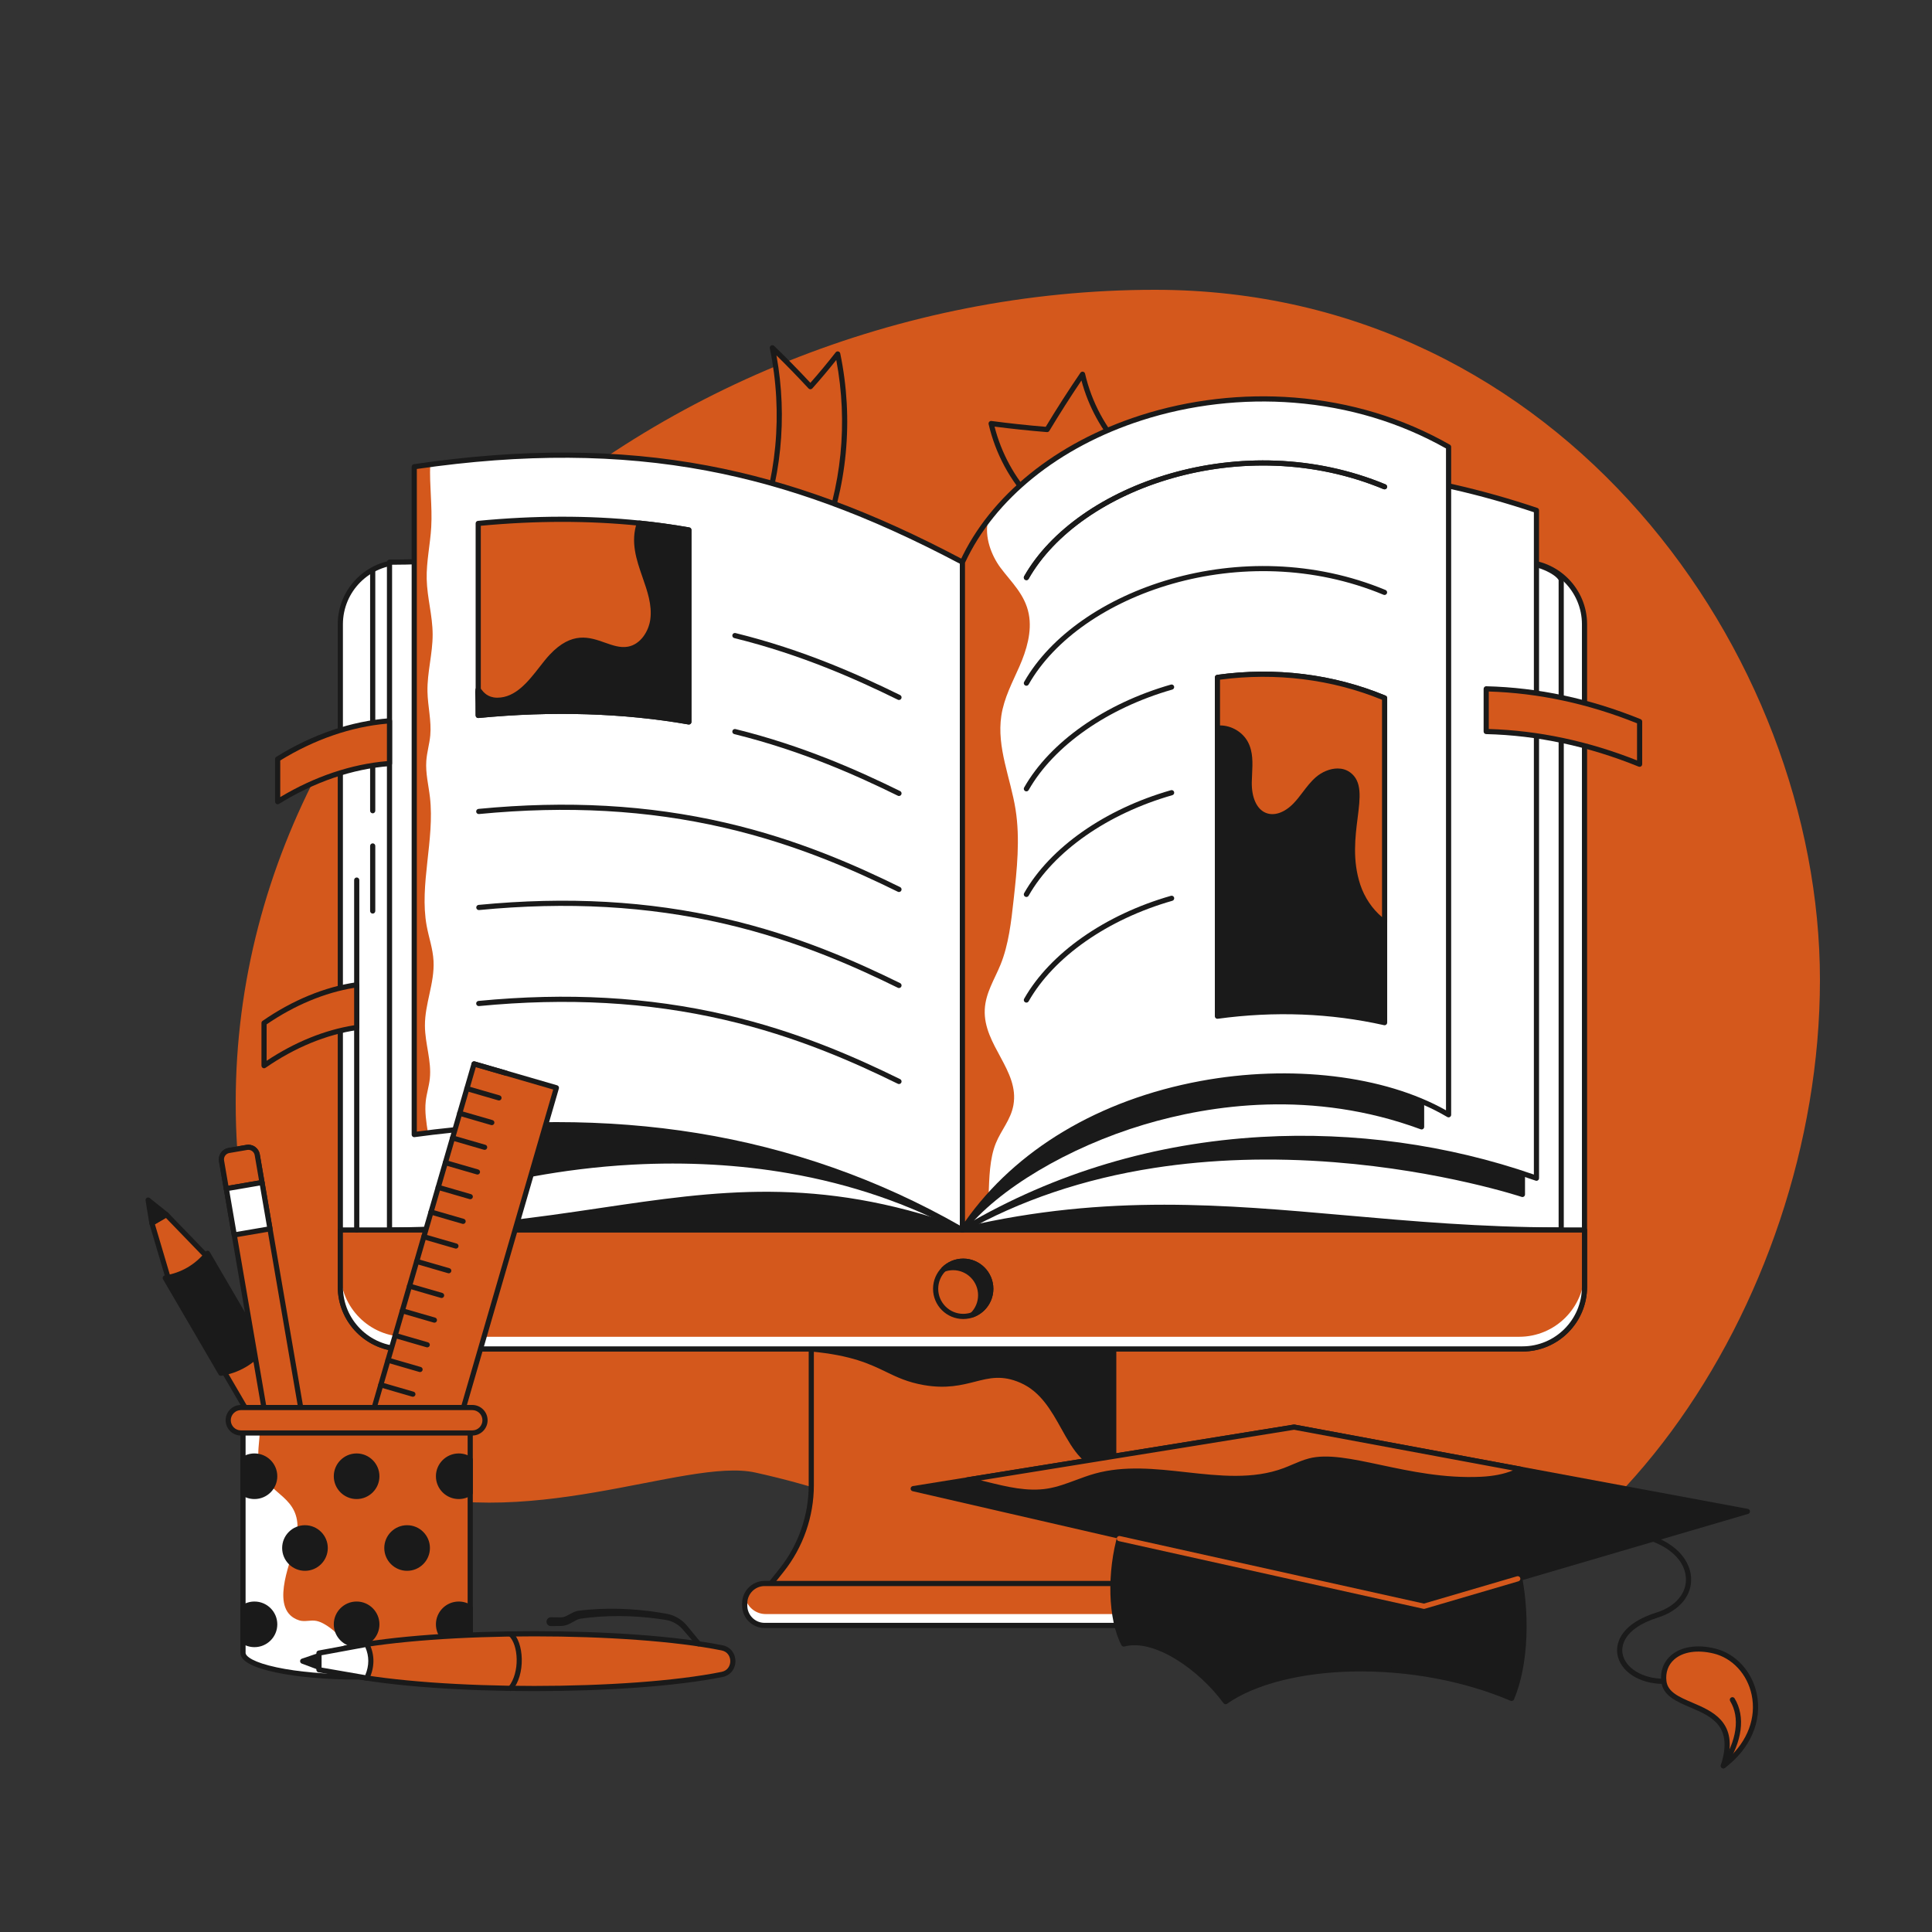 <?xml version="1.0" encoding="UTF-8"?> <svg xmlns="http://www.w3.org/2000/svg" width="1500" height="1500" viewBox="0 0 1500 1500" fill="none"><rect x="0" y="0" width="1500" height="1500" fill="#333333" stroke="none"/><g clip-path="url(#clip0_435_105)"><path d="M896.751 225C500.618 225 137.376 541.097 187.679 928.011C197.427 1002.99 210.488 1122.73 294.52 1152.91C406.264 1193.03 532.023 1131.29 586.406 1143.28C773.793 1184.61 793.643 1272 1024.13 1272C1234.81 1272 1413 1014.17 1413 760.832C1413 507.489 1211.98 225 896.751 225Z" fill="#D4581C"></path></g><g clip-path="url(#clip1_435_105)"><path d="M636.102 426.001L585.354 421.188C605.14 373.369 610.12 320.699 599.648 270.01C609.78 279.802 619.637 289.876 629.206 300.221C636.546 291.99 643.613 283.519 650.397 274.823C660.869 325.512 655.889 378.182 636.102 426.001Z" fill="#D4581C"></path><path d="M636.106 428.012C636.043 428.012 635.979 428.009 635.916 428.003L585.167 423.189C584.855 423.16 584.553 423.057 584.288 422.89C584.022 422.722 583.799 422.494 583.637 422.225C583.475 421.955 583.378 421.651 583.355 421.338C583.332 421.024 583.382 420.709 583.503 420.419C603.214 372.783 608.118 320.912 597.685 270.417C597.599 269.996 597.649 269.559 597.828 269.169C598.008 268.779 598.307 268.457 598.682 268.25C599.058 268.043 599.49 267.961 599.915 268.018C600.34 268.074 600.735 268.266 601.044 268.564C610.671 277.87 620.051 287.429 629.175 297.23C635.961 289.552 642.512 281.666 648.816 273.586C649.051 273.282 649.368 273.053 649.73 272.925C650.091 272.797 650.482 272.777 650.855 272.865C651.228 272.952 651.568 273.144 651.836 273.419C652.103 273.694 652.286 274.039 652.364 274.415C662.96 325.702 657.978 378.386 637.958 426.77C637.807 427.138 637.55 427.451 637.22 427.672C636.89 427.893 636.503 428.011 636.106 428.012ZM588.235 419.442L634.813 423.86C653.508 377.943 658.486 328.157 649.277 279.496C643.295 287.024 637.102 294.38 630.705 301.558C630.329 301.981 629.792 302.225 629.226 302.23H629.207C628.93 302.23 628.656 302.173 628.403 302.062C628.149 301.951 627.921 301.789 627.734 301.585C619.64 292.836 611.34 284.281 602.84 275.927C611.615 324.321 606.598 373.743 588.235 419.442Z" fill="#1A1A1A"></path><path d="M872.749 350.548L801.786 388.83C785.863 372.089 774.72 351.373 769.523 328.845C783.97 330.759 798.463 332.306 812.988 333.482C821.746 318.918 830.915 304.605 840.485 290.562C845.683 313.09 856.826 333.806 872.749 350.548Z" fill="#D4581C"></path><path d="M801.787 390.84C801.515 390.84 801.246 390.785 800.996 390.677C800.746 390.57 800.52 390.413 800.333 390.216C784.165 373.212 772.849 352.173 767.567 329.296C767.494 328.98 767.499 328.65 767.581 328.336C767.663 328.022 767.82 327.732 768.038 327.492C768.256 327.252 768.529 327.068 768.834 326.956C769.138 326.844 769.465 326.808 769.787 326.851C783.789 328.706 797.835 330.214 811.911 331.376C820.496 317.148 829.472 303.161 838.827 289.429C839.049 289.108 839.358 288.858 839.718 288.708C840.078 288.558 840.473 288.516 840.857 288.586C841.24 288.658 841.594 288.841 841.876 289.112C842.157 289.382 842.353 289.729 842.441 290.11C847.561 312.285 858.529 332.678 874.201 349.161C874.414 349.385 874.572 349.655 874.664 349.95C874.756 350.245 874.778 350.558 874.729 350.863C874.681 351.168 874.563 351.458 874.384 351.71C874.206 351.962 873.971 352.17 873.7 352.317L802.738 390.599C802.446 390.757 802.119 390.84 801.787 390.84ZM772.165 331.217C777.419 351.811 787.742 370.759 802.192 386.328L869.506 350.013C855.316 334.477 845.067 315.749 839.625 295.411C830.985 308.23 822.676 321.269 814.708 334.517C814.515 334.837 814.236 335.097 813.904 335.268C813.572 335.439 813.199 335.514 812.826 335.484C799.241 334.383 785.683 332.96 772.165 331.217Z" fill="#1A1A1A"></path><path d="M864.573 1153.13V998.04H629.877V1153.13C629.877 1177.13 621.731 1200.42 606.776 1219.17L587.605 1243.21H906.844L887.675 1219.17C872.719 1200.42 864.572 1177.13 864.573 1153.13Z" fill="#D4581C"></path><path d="M906.844 1245.23H587.606C587.228 1245.23 586.857 1245.12 586.537 1244.92C586.217 1244.72 585.96 1244.43 585.796 1244.09C585.632 1243.75 585.568 1243.37 585.611 1242.99C585.654 1242.61 585.802 1242.26 586.039 1241.96L605.209 1217.92C619.823 1199.59 627.871 1176.58 627.871 1153.13V998.039C627.871 997.506 628.082 996.995 628.459 996.618C628.835 996.241 629.346 996.029 629.878 996.029H864.574C865.106 996.029 865.617 996.241 865.993 996.618C866.37 996.995 866.581 997.506 866.581 998.039V1153.13C866.581 1176.58 874.629 1199.59 889.244 1217.92L908.414 1241.96C908.65 1242.26 908.797 1242.61 908.84 1242.99C908.882 1243.37 908.818 1243.75 908.654 1244.09C908.49 1244.43 908.233 1244.72 907.913 1244.92C907.593 1245.12 907.222 1245.23 906.844 1245.23ZM591.778 1241.2H902.673L886.106 1220.43C870.925 1201.39 862.565 1177.49 862.565 1153.13V1000.05H631.884V1153.13C631.884 1177.49 623.524 1201.39 608.344 1220.43L591.778 1241.2Z" fill="#1A1A1A"></path><path d="M900.816 1261.99H593.631C585.101 1261.99 578.186 1255.06 578.186 1246.52V1244.88C578.186 1236.34 585.101 1229.41 593.631 1229.41H900.816C909.346 1229.41 916.261 1236.34 916.261 1244.88V1246.52C916.262 1255.06 909.347 1261.99 900.816 1261.99Z" fill="#D4581C"></path><path d="M899.998 1253.15H594.452C586.999 1253.15 580.732 1248.13 578.808 1241.28C578.412 1242.69 578.186 1244.17 578.186 1245.7C578.186 1254.7 585.468 1261.99 594.451 1261.99H899.997C908.979 1261.99 916.262 1254.7 916.262 1245.7C916.262 1244.17 916.035 1242.69 915.641 1241.28C913.716 1248.13 907.45 1253.15 899.998 1253.15Z" fill="white"></path><path d="M900.817 1264H593.632C584.008 1264 576.18 1256.16 576.18 1246.52V1244.88C576.18 1235.24 584.009 1227.4 593.632 1227.4H900.817C910.441 1227.4 918.269 1235.24 918.269 1244.88V1246.52C918.27 1256.16 910.441 1264 900.817 1264ZM593.632 1231.42C586.222 1231.42 580.194 1237.46 580.194 1244.88V1246.52C580.194 1253.94 586.222 1259.98 593.632 1259.98H900.817C908.227 1259.98 914.255 1253.94 914.255 1246.52V1244.88C914.255 1237.46 908.227 1231.42 900.817 1231.42H593.632ZM629.877 1047.31C683.45 1052.29 686.799 1068.07 717.773 1073.41C753.749 1079.63 764.991 1059.49 793.033 1071.76C829.009 1087.5 826.942 1142.16 864.572 1139.68V998.04H629.877V1047.31Z" fill="#1A1A1A"></path><path d="M862.084 1141.77C842.177 1141.77 833.378 1126 824.084 1109.35C816.168 1095.16 807.981 1080.49 792.231 1073.6C778.025 1067.39 768.271 1069.87 756.975 1072.75C746.579 1075.39 734.796 1078.39 717.432 1075.4C704.637 1073.19 696.432 1069.23 687.745 1065.03C675.327 1059.04 661.253 1052.25 629.691 1049.31C629.193 1049.26 628.73 1049.03 628.393 1048.66C628.056 1048.29 627.869 1047.81 627.869 1047.31V998.039C627.869 997.506 628.081 996.995 628.457 996.618C628.833 996.241 629.344 996.029 629.876 996.029H864.572C865.105 996.029 865.615 996.241 865.991 996.618C866.368 996.995 866.579 997.506 866.579 998.039V1139.68C866.579 1140.19 866.386 1140.68 866.038 1141.05C865.69 1141.42 865.213 1141.65 864.705 1141.68C863.832 1141.74 862.958 1141.77 862.084 1141.77ZM774.979 1065.72C780.637 1065.72 786.755 1066.82 793.836 1069.92C810.825 1077.35 819.73 1093.31 827.588 1107.39C836.724 1123.76 844.651 1137.97 862.565 1137.75V1000.05H631.884V1045.48C662.894 1048.57 677.007 1055.39 689.489 1061.41C697.914 1065.48 705.874 1069.32 718.114 1071.43C734.634 1074.28 745.978 1071.4 755.986 1068.85C762.226 1067.26 768.281 1065.72 774.979 1065.72Z" fill="#1A1A1A"></path><path d="M1182.05 436.456H312.401C285.798 436.456 264.232 458.054 264.232 484.698V999.064C264.232 1025.71 285.798 1047.31 312.401 1047.31H1182.05C1208.65 1047.31 1230.22 1025.71 1230.22 999.064V484.698C1230.22 458.054 1208.65 436.456 1182.05 436.456Z" fill="white"></path><path d="M1182.05 1049.32H312.4C284.733 1049.32 262.225 1026.77 262.225 999.065V484.698C262.225 456.989 284.733 434.446 312.4 434.446H1182.05C1209.71 434.446 1232.22 456.989 1232.22 484.698V999.065C1232.22 1026.77 1209.71 1049.32 1182.05 1049.32ZM312.4 438.466C286.946 438.466 266.239 459.206 266.239 484.698V999.065C266.239 1024.56 286.946 1045.3 312.4 1045.3H1182.05C1207.5 1045.3 1228.21 1024.56 1228.21 999.065V484.698C1228.21 459.206 1207.5 438.466 1182.05 438.466H312.4Z" fill="#1A1A1A"></path><path d="M322.447 853.916H1176.78V954.968H322.447V853.916Z" fill="#1A1A1A"></path><path d="M1176.78 956.978H322.446C321.914 956.978 321.404 956.766 321.027 956.39C320.651 956.013 320.439 955.501 320.439 954.968V853.916C320.439 853.383 320.651 852.871 321.027 852.495C321.404 852.118 321.914 851.906 322.446 851.906H1176.78C1177.31 851.906 1177.82 852.118 1178.2 852.495C1178.58 852.871 1178.79 853.383 1178.79 853.916V954.968C1178.79 955.501 1178.58 956.013 1178.2 956.39C1177.82 956.766 1177.31 956.978 1176.78 956.978ZM324.454 952.958H1174.77V855.926H324.454V952.958Z" fill="#1A1A1A"></path><path d="M747.224 436.456C572.966 369.687 471.13 436.456 302.414 436.456V954.968C478.574 954.968 574.695 892.846 747.224 954.968V436.456Z" fill="white"></path><path d="M302.413 956.978C301.881 956.978 301.37 956.767 300.994 956.39C300.618 956.013 300.406 955.501 300.406 954.968V436.456C300.406 435.923 300.618 435.412 300.994 435.035C301.37 434.658 301.881 434.446 302.413 434.446C360.969 434.446 411.218 426.418 459.814 418.654C549.3 404.358 633.824 390.855 747.941 434.579C748.32 434.724 748.647 434.981 748.877 435.317C749.107 435.652 749.23 436.049 749.23 436.456V954.968C749.231 955.291 749.153 955.609 749.005 955.895C748.857 956.181 748.642 956.428 748.378 956.613C748.115 956.799 747.81 956.918 747.491 956.961C747.172 957.004 746.847 956.969 746.544 956.86C635.404 916.843 557.015 928.468 466.25 941.928C416.353 949.327 364.758 956.978 302.413 956.978ZM304.42 438.463V952.955C365.574 952.793 416.447 945.249 465.662 937.95C556.233 924.52 634.548 912.904 745.216 952.117V437.841C694.061 418.389 646.31 409.16 595.051 408.801C548.984 408.487 505.974 415.35 460.446 422.624C412.25 430.323 362.437 438.283 304.42 438.463Z" fill="#1A1A1A"></path><path d="M368.991 864.5L368.164 922.155C368.164 922.155 568.905 858.058 747.225 954.968V868.826L368.991 864.5Z" fill="#1A1A1A"></path><path d="M747.225 956.978C746.896 956.978 746.567 956.898 746.268 956.735C705.806 934.746 660.799 919.342 612.498 910.95C573.827 904.231 532.966 901.965 491.053 904.221C433.909 907.292 386.08 918.548 368.775 924.069C368.471 924.166 368.15 924.19 367.836 924.137C367.522 924.085 367.225 923.959 366.969 923.769C366.713 923.579 366.507 923.331 366.366 923.045C366.225 922.76 366.154 922.444 366.158 922.126L366.985 864.472C367.001 863.362 367.914 862.465 369.015 862.49L747.249 866.815C747.778 866.822 748.282 867.036 748.654 867.412C749.025 867.789 749.233 868.296 749.233 868.826V954.968C749.233 955.232 749.181 955.494 749.08 955.738C748.979 955.982 748.832 956.203 748.645 956.39C748.459 956.577 748.237 956.725 747.994 956.826C747.75 956.926 747.489 956.978 747.225 956.978ZM522.249 899.357C553.45 899.357 583.894 901.905 613.111 906.977C660.696 915.236 705.123 930.245 745.218 951.606V870.812L370.97 866.532L370.212 919.442C381.548 916.144 428.121 903.59 490.718 900.212C501.219 899.644 511.733 899.359 522.249 899.357Z" fill="#1A1A1A"></path><path d="M1212.11 449.879V954.968C1035.95 954.968 916.262 915.21 747.225 954.968V436.456C921.225 397.112 963.128 436.456 1131.84 436.456H1179.49C1179.49 436.456 1209.4 443.838 1212.11 449.879Z" fill="white"></path><path d="M1212.11 956.979C1150.74 956.979 1096.54 952.188 1044.13 947.557C948.204 939.08 857.598 931.073 747.682 956.925C747.388 956.995 747.081 956.997 746.786 956.931C746.491 956.865 746.214 956.733 745.977 956.545C745.739 956.356 745.548 956.117 745.416 955.844C745.285 955.571 745.216 955.272 745.217 954.968V436.456C745.217 436 745.372 435.557 745.656 435.201C745.941 434.845 746.338 434.596 746.782 434.495C857.538 409.453 913.919 416.075 985.298 424.46C1025.15 429.14 1070.31 434.447 1131.84 434.447H1179.49C1193.57 434.447 1210.64 441.683 1213.94 449.057C1214.06 449.317 1214.12 449.597 1214.12 449.88V954.969C1214.12 955.502 1213.91 956.013 1213.53 956.39C1213.15 956.767 1212.64 956.979 1212.11 956.979ZM904.018 935.337C951.517 935.337 997.352 939.387 1044.48 943.553C1096.24 948.127 1149.73 952.855 1210.11 952.956V450.354C1207.41 445.522 1193.12 438.466 1179.49 438.466H1131.84C1070.08 438.466 1024.79 433.146 984.829 428.452C914.169 420.153 858.283 413.589 749.23 438.063V952.436C804.68 939.614 855.228 935.337 904.018 935.337Z" fill="#1A1A1A"></path><path d="M747.225 954.969C810.401 899.197 925.475 832.933 1182.02 886.497V927.359C1182.02 927.359 938.868 846.186 747.225 954.969Z" fill="#1A1A1A"></path><path d="M747.225 956.978C746.817 956.979 746.419 956.854 746.083 956.622C745.748 956.39 745.491 956.061 745.347 955.68C745.202 955.298 745.178 954.881 745.276 954.484C745.374 954.088 745.59 953.731 745.896 953.461C764.867 936.713 784.121 922.972 804.758 911.452C831.006 896.802 860.235 885.472 891.63 877.779C970.535 858.446 1068.37 860.715 1182.43 884.528C1182.88 884.623 1183.28 884.87 1183.57 885.228C1183.87 885.586 1184.02 886.034 1184.02 886.496V927.358C1184.02 927.677 1183.95 927.991 1183.8 928.275C1183.66 928.558 1183.45 928.804 1183.19 928.99C1182.93 929.176 1182.63 929.298 1182.32 929.346C1182 929.394 1181.68 929.366 1181.38 929.264C1180.78 929.062 1119.77 908.953 1036.22 902.365C987.19 898.496 940.097 899.976 896.253 906.757C841.504 915.224 791.697 932.032 748.212 956.716C747.912 956.888 747.571 956.979 747.225 956.978ZM1008.76 868.815C966.412 868.815 927.611 873.102 892.585 881.684C831.172 896.733 790.468 922.405 763.226 944.131C802.976 924.124 847.447 910.232 895.704 902.776C939.869 895.951 987.288 894.467 1036.64 898.367C1110.85 904.229 1167.39 920.704 1180.01 924.613V888.131C1117.91 875.257 1060.67 868.815 1008.76 868.815Z" fill="#1A1A1A"></path><path d="M1230.22 954.968H264.232V999.064C264.232 1025.71 285.798 1047.31 312.401 1047.31H1182.05C1208.65 1047.31 1230.22 1025.71 1230.22 999.064V954.968Z" fill="#D4581C"></path><path d="M1179.49 1037.87H314.957C286.942 1037.87 264.232 1015.13 264.232 987.071V996.505C264.232 1024.56 286.943 1047.31 314.957 1047.31H1179.49C1207.51 1047.31 1230.22 1024.56 1230.22 996.505V987.071C1230.22 1015.13 1207.51 1037.87 1179.49 1037.87Z" fill="white"></path><path d="M1182.05 1049.32H312.4C284.733 1049.32 262.225 1026.77 262.225 999.064V954.968C262.225 954.435 262.436 953.924 262.812 953.547C263.189 953.17 263.699 952.958 264.232 952.958H1230.22C1230.75 952.958 1231.26 953.17 1231.63 953.547C1232.01 953.924 1232.22 954.435 1232.22 954.968V999.064C1232.22 1026.77 1209.71 1049.32 1182.05 1049.32ZM266.239 956.978V999.064C266.239 1024.56 286.946 1045.3 312.4 1045.3H1182.05C1207.5 1045.3 1228.21 1024.56 1228.21 999.064V956.978H266.239ZM289.365 709.318C288.832 709.318 288.322 709.107 287.945 708.73C287.569 708.353 287.358 707.841 287.358 707.308V656.783C287.358 656.25 287.569 655.739 287.945 655.362C288.322 654.985 288.832 654.773 289.365 654.773C289.897 654.773 290.407 654.985 290.784 655.362C291.16 655.739 291.372 656.25 291.372 656.783V707.308C291.372 707.841 291.16 708.353 290.784 708.73C290.407 709.107 289.897 709.318 289.365 709.318ZM289.365 631.458C288.832 631.458 288.322 631.247 287.945 630.87C287.569 630.493 287.358 629.981 287.358 629.448V443.392C287.358 442.859 287.569 442.348 287.945 441.971C288.322 441.594 288.832 441.382 289.365 441.382C289.897 441.382 290.407 441.594 290.784 441.971C291.16 442.348 291.372 442.859 291.372 443.392V629.448C291.372 629.981 291.16 630.493 290.784 630.87C290.407 631.247 289.897 631.458 289.365 631.458Z" fill="#1A1A1A"></path><path d="M276.958 956.978C276.426 956.978 275.915 956.767 275.539 956.39C275.163 956.013 274.951 955.501 274.951 954.968V683.288C274.951 682.755 275.163 682.244 275.539 681.867C275.915 681.49 276.426 681.278 276.958 681.278C277.49 681.278 278.001 681.49 278.377 681.867C278.754 682.244 278.965 682.755 278.965 683.288V954.968C278.965 955.501 278.754 956.013 278.377 956.39C278.001 956.767 277.49 956.978 276.958 956.978Z" fill="#1A1A1A"></path><path d="M747.225 436.452V954.972C618.352 880.578 478.128 861.443 332.25 879.509C328.71 879.944 325.17 880.398 321.619 880.885V362.366C325.743 361.755 329.872 361.176 334.005 360.63C499.485 338.478 617.485 367.594 747.225 436.452Z" fill="white"></path><path d="M329.914 796.406C329.988 810.398 335.156 823.595 333.719 837.386C333.084 843.504 331.172 849.06 330.527 855.178C329.682 863.126 330.982 871.392 332.25 879.509C328.71 879.944 325.17 880.398 321.619 880.885V362.366C325.743 361.755 329.872 361.176 334.005 360.63C333.36 376.824 335.728 393.038 334.807 409.21C334.036 422.788 330.971 435.997 331.288 449.608C331.626 464.235 335.864 477.888 335.906 492.546C335.959 507.576 331.594 522.001 331.89 537.009C332.123 548.461 335.071 559.627 334.057 570.972C333.444 577.735 331.457 583.969 330.982 590.764C330.317 600.353 332.726 609.582 333.814 619.001C337.618 651.789 325.445 686.939 331.246 718.732C332.926 727.961 336.086 736.417 336.594 746.112C337.481 763.342 329.82 779.091 329.914 796.406Z" fill="#D4581C"></path><path d="M747.225 956.979C746.879 956.979 746.533 956.889 746.223 956.709C682.778 920.086 613.643 895.523 540.736 883.705C472.662 872.672 399.032 872.391 321.89 882.873C321.606 882.912 321.318 882.89 321.043 882.807C320.769 882.725 320.515 882.585 320.299 882.396C320.083 882.207 319.911 881.974 319.792 881.713C319.674 881.452 319.613 881.168 319.613 880.881V362.37C319.613 361.888 319.786 361.421 320.101 361.056C320.416 360.691 320.852 360.451 321.328 360.381C405.308 348.025 479.927 348.386 549.446 361.484C613.77 373.603 676.914 396.861 748.164 434.679C748.487 434.851 748.756 435.107 748.944 435.42C749.132 435.733 749.231 436.091 749.231 436.456V954.969C749.231 955.501 749.02 956.013 748.644 956.39C748.267 956.766 747.757 956.978 747.225 956.979ZM431.877 871.197C469.659 871.197 506.246 874.043 541.377 879.738C613.615 891.445 682.176 915.585 745.218 951.5V437.665C674.77 400.375 612.3 377.416 548.705 365.434C480.102 352.51 406.464 352.072 323.627 364.108V878.583C360.588 873.659 396.746 871.197 431.877 871.197Z" fill="#1A1A1A"></path><path d="M747.225 436.456C852.994 363.986 1014.27 336.232 1192.91 396.238V914.75C1067.61 870.482 897.655 865.512 747.225 954.968V436.456Z" fill="white"></path><path d="M747.224 956.979C746.96 956.979 746.699 956.927 746.456 956.826C746.212 956.725 745.991 956.577 745.804 956.39C745.618 956.203 745.47 955.982 745.369 955.738C745.268 955.494 745.217 955.232 745.217 954.968V436.456C745.217 435.793 745.544 435.172 746.091 434.798C801.023 397.159 868.945 372.911 942.516 364.672C1023.49 355.605 1107.95 365.583 1193.55 394.333C1193.94 394.467 1194.29 394.723 1194.54 395.065C1194.78 395.407 1194.91 395.818 1194.91 396.239V914.751C1194.91 915.072 1194.84 915.389 1194.69 915.675C1194.54 915.96 1194.33 916.206 1194.07 916.392C1193.8 916.578 1193.5 916.698 1193.18 916.742C1192.87 916.786 1192.54 916.754 1192.24 916.646C1125.15 892.946 1051.62 882.587 979.604 886.721C896.133 891.5 818.294 915.044 748.247 956.698C747.937 956.882 747.584 956.978 747.224 956.979ZM749.231 437.518V951.45C819.048 910.577 896.458 887.452 979.376 882.705C1050.97 878.611 1124.04 888.706 1190.9 911.917V397.686C1106.33 369.476 1022.92 359.711 942.961 368.667C870.433 376.788 803.468 400.592 749.231 437.518Z" fill="#1A1A1A"></path><path d="M747.225 954.969C795.515 893.674 954.307 819.681 1103.73 874.9V777.713L747.225 856.125V954.969Z" fill="#1A1A1A"></path><path d="M747.224 956.979C746.692 956.979 746.181 956.767 745.805 956.39C745.428 956.013 745.217 955.502 745.217 954.969V856.125C745.217 855.667 745.373 855.223 745.66 854.866C745.947 854.509 746.347 854.261 746.793 854.162L1103.29 775.749C1103.59 775.685 1103.89 775.688 1104.18 775.757C1104.48 775.826 1104.75 775.959 1104.98 776.147C1105.22 776.336 1105.4 776.574 1105.53 776.845C1105.66 777.116 1105.73 777.413 1105.73 777.713V874.9C1105.73 875.224 1105.65 875.543 1105.5 875.83C1105.35 876.116 1105.14 876.363 1104.87 876.548C1104.61 876.733 1104.3 876.851 1103.98 876.892C1103.66 876.934 1103.33 876.897 1103.03 876.786C1019.12 845.777 939.852 857.704 888.125 873.168C829.402 890.726 774.713 923.322 748.8 956.214C748.612 956.452 748.372 956.644 748.099 956.777C747.826 956.909 747.527 956.978 747.224 956.979ZM749.231 857.742V949.375C777.083 916.974 829.178 886.597 886.976 869.316C938.732 853.843 1017.78 841.88 1101.72 872.031V780.214L749.231 857.742Z" fill="#1A1A1A"></path><path d="M1124.67 346.998V865.517C1037.28 813.689 860.331 824.844 767.515 928.692C760.125 936.948 753.344 945.731 747.225 954.972V436.452C752.572 424.831 759.314 413.824 767.261 403.515V403.505C837.157 312.802 999.921 275.97 1124.67 346.998Z" fill="white"></path><path d="M777.427 555.71C773.718 580.39 784.603 604.004 788.481 628.483C792.096 651.302 789.559 675.115 787.002 698.336C785.099 715.662 783.102 733.401 776.856 748.832C772.217 760.294 765.158 770.888 764.566 783.854C763.298 811.445 791.63 831.068 786.811 858.025C784.793 869.349 777.311 877.351 773.157 887.606C768.275 899.671 768.075 914.446 767.515 928.692C760.125 936.948 753.344 945.731 747.225 954.971V436.452C752.572 424.831 759.314 413.824 767.261 403.515C763.911 416.788 769.945 431.541 776.656 440.612C784.941 451.799 795.742 461.335 798.732 476.692C801.405 490.43 796.936 504.961 791.525 517.333C786.114 529.705 779.541 541.687 777.427 555.71Z" fill="#D4581C"></path><path d="M747.224 956.978C746.692 956.978 746.181 956.767 745.805 956.39C745.428 956.013 745.217 955.502 745.217 954.968V436.456C745.217 436.166 745.28 435.878 745.401 435.615C768.777 384.831 819.751 343.613 885.251 322.529C923.371 310.261 964.784 305.474 1005.01 308.669C1048.52 312.132 1089.11 324.44 1125.67 345.252C1125.98 345.427 1126.23 345.682 1126.41 345.988C1126.59 346.295 1126.68 346.644 1126.68 346.999V865.511C1126.68 866.234 1126.3 866.9 1125.67 867.257C1125.36 867.433 1125.01 867.524 1124.66 867.521C1124.3 867.518 1123.96 867.421 1123.65 867.24C1076.59 839.331 1003.42 830.144 932.714 843.26C852.465 858.147 787.185 898.214 748.896 956.077C748.713 956.354 748.465 956.582 748.173 956.739C747.882 956.896 747.555 956.979 747.224 956.978ZM749.231 436.898V948.466C788.549 892.591 853.168 853.93 931.983 839.309C1002.11 826.301 1074.74 835.019 1122.67 862.031V348.172C1086.89 328.003 1047.21 316.061 1004.7 312.678C964.984 309.512 924.104 314.248 886.48 326.357C822.22 347.041 772.222 387.317 749.231 436.898Z" fill="#1A1A1A"></path><path d="M747.833 1022.06C759.657 1022.06 769.242 1012.46 769.242 1000.62C769.242 988.781 759.657 979.182 747.833 979.182C736.009 979.182 726.424 988.781 726.424 1000.62C726.424 1012.46 736.009 1022.06 747.833 1022.06Z" fill="#D4581C"></path><path d="M747.832 1024.08C734.921 1024.08 724.416 1013.56 724.416 1000.62C724.416 987.693 734.921 977.172 747.832 977.172C760.743 977.172 771.248 987.693 771.248 1000.62C771.248 1013.56 760.743 1024.08 747.832 1024.08ZM747.832 981.192C737.134 981.192 728.43 989.91 728.43 1000.62C728.43 1011.34 737.134 1020.06 747.832 1020.06C758.53 1020.06 767.234 1011.34 767.234 1000.62C767.234 989.91 758.53 981.192 747.832 981.192Z" fill="#1A1A1A"></path><path d="M747.832 979.182C745.024 979.178 742.244 979.73 739.649 980.804C737.055 981.879 734.698 983.456 732.713 985.444C735.04 984.594 737.497 984.157 739.974 984.153C751.799 984.153 761.383 993.753 761.383 1005.59C761.387 1008.41 760.833 1011.21 759.753 1013.81C758.673 1016.42 757.089 1018.78 755.092 1020.77C763.336 1017.79 769.24 1009.91 769.24 1000.62C769.241 988.782 759.655 979.182 747.832 979.182Z" fill="#1A1A1A"></path><path d="M755.095 1022.78C754.698 1022.78 754.31 1022.67 753.979 1022.45C753.649 1022.22 753.392 1021.91 753.24 1021.54C753.088 1021.17 753.049 1020.77 753.126 1020.38C753.204 1019.99 753.396 1019.63 753.677 1019.35C755.49 1017.55 756.927 1015.41 757.906 1013.05C758.884 1010.68 759.385 1008.15 759.378 1005.59C759.378 994.879 750.675 986.163 739.976 986.163C737.731 986.169 735.504 986.565 733.395 987.334C732.966 987.489 732.496 987.493 732.065 987.345C731.633 987.197 731.264 986.906 731.02 986.52C730.775 986.134 730.67 985.676 730.72 985.222C730.77 984.767 730.974 984.344 731.297 984.021C733.465 981.843 736.043 980.116 738.881 978.941C741.719 977.765 744.761 977.164 747.833 977.173C760.744 977.173 771.249 987.693 771.249 1000.62C771.249 1010.46 765.031 1019.32 755.775 1022.67C755.557 1022.74 755.327 1022.78 755.095 1022.78ZM741.635 982.2C753.775 983.056 763.391 993.221 763.391 1005.59C763.391 1008.53 762.856 1011.38 761.832 1014.04C765.219 1010.5 767.234 1005.72 767.234 1000.62C767.234 989.907 758.53 981.191 747.832 981.191C745.693 981.192 743.607 981.536 741.635 982.2ZM697.967 543.464C697.684 543.464 697.397 543.404 697.123 543.277L696.723 543.081C665.361 527.692 622.674 508.39 570.083 495.407C569.827 495.344 569.586 495.232 569.374 495.075C569.161 494.919 568.982 494.722 568.845 494.496C568.709 494.27 568.618 494.02 568.579 493.759C568.539 493.498 568.552 493.232 568.615 492.975C568.677 492.719 568.79 492.477 568.946 492.264C569.102 492.051 569.298 491.871 569.524 491.734C569.75 491.598 570 491.507 570.261 491.468C570.521 491.428 570.787 491.441 571.043 491.505C624.006 504.577 666.946 523.993 698.439 539.447C698.483 539.467 698.577 539.512 698.671 539.56L698.813 539.629C699.229 539.821 699.566 540.15 699.77 540.561C699.973 540.972 700.031 541.44 699.932 541.888C699.833 542.336 699.584 542.736 699.227 543.023C698.869 543.31 698.425 543.465 697.967 543.464ZM697.967 618.005C697.671 618.005 697.37 617.939 697.085 617.8C665.598 602.347 622.705 582.944 570.083 569.959C569.827 569.896 569.586 569.783 569.374 569.626C569.161 569.47 568.982 569.273 568.845 569.047C568.709 568.821 568.618 568.571 568.578 568.31C568.539 568.049 568.551 567.782 568.614 567.526C568.677 567.269 568.79 567.028 568.946 566.815C569.102 566.603 569.299 566.423 569.524 566.286C569.75 566.15 570 566.059 570.261 566.019C570.521 565.979 570.787 565.991 571.043 566.054C624.037 579.132 667.182 598.648 698.851 614.19C699.258 614.39 699.586 614.722 699.781 615.132C699.975 615.542 700.026 616.007 699.923 616.449C699.82 616.892 699.571 617.286 699.216 617.569C698.861 617.851 698.421 618.005 697.967 618.005ZM697.968 692.556C697.671 692.556 697.37 692.491 697.086 692.351C663.81 676.013 618.429 655.601 562.388 642.661C502.727 628.887 440.416 625.405 371.896 632.02C371.633 632.046 371.368 632.02 371.116 631.943C370.863 631.866 370.629 631.739 370.425 631.571C370.222 631.403 370.053 631.197 369.93 630.963C369.806 630.73 369.73 630.474 369.705 630.211C369.68 629.948 369.706 629.683 369.783 629.43C369.86 629.178 369.986 628.943 370.154 628.739C370.322 628.536 370.528 628.367 370.76 628.243C370.993 628.119 371.248 628.042 371.51 628.017C440.469 621.362 503.201 624.869 563.289 638.744C619.73 651.775 665.384 672.308 698.853 688.741C699.26 688.942 699.586 689.274 699.78 689.684C699.974 690.095 700.024 690.558 699.922 691C699.819 691.443 699.57 691.837 699.215 692.119C698.861 692.402 698.421 692.556 697.968 692.556ZM697.968 767.103C697.671 767.103 697.37 767.038 697.086 766.898C663.81 750.56 618.429 730.148 562.388 717.208C502.727 703.435 440.416 699.952 371.896 706.567C371.376 706.598 370.865 706.427 370.469 706.088C370.073 705.749 369.824 705.27 369.774 704.751C369.724 704.232 369.878 703.714 370.201 703.306C370.525 702.898 370.994 702.632 371.51 702.563C440.469 695.907 503.201 699.417 563.289 713.29C619.73 726.322 665.384 746.854 698.853 763.288C699.26 763.488 699.586 763.821 699.78 764.231C699.974 764.641 700.024 765.105 699.922 765.547C699.819 765.989 699.57 766.383 699.215 766.666C698.861 766.948 698.421 767.102 697.968 767.103ZM697.968 841.649C697.671 841.649 697.37 841.584 697.086 841.444C663.81 825.107 618.427 804.694 562.388 791.755C502.727 777.98 440.417 774.497 371.896 781.113C371.366 781.164 370.837 781.003 370.426 780.663C370.015 780.324 369.756 779.835 369.705 779.305C369.653 778.774 369.815 778.244 370.154 777.833C370.492 777.421 370.98 777.161 371.51 777.11C440.469 770.456 503.2 773.962 563.289 787.837C619.728 800.868 665.384 821.401 698.853 837.834C699.26 838.035 699.586 838.367 699.78 838.777C699.974 839.188 700.024 839.651 699.922 840.094C699.819 840.536 699.57 840.93 699.215 841.212C698.861 841.495 698.421 841.649 697.968 841.649Z" fill="#1A1A1A"></path><path d="M534.834 411.474V560.494C488.072 552.323 434.028 549.412 371.287 555.467V406.384C417.69 401.907 459.116 402.33 496.462 406.161C509.312 407.47 522.111 409.242 534.834 411.474Z" fill="#D4581C"></path><path d="M534.834 562.504C534.72 562.504 534.604 562.494 534.489 562.475C483.759 553.609 428.916 551.924 371.48 557.469C370.915 557.515 370.357 557.336 369.939 556.955C369.52 556.574 369.281 556.033 369.281 555.468V406.384C369.281 405.884 369.467 405.402 369.802 405.032C370.138 404.662 370.599 404.431 371.096 404.383C414.769 400.168 457.017 400.093 496.667 404.161C509.565 405.477 522.411 407.256 535.18 409.495C535.646 409.577 536.067 409.82 536.371 410.182C536.675 410.544 536.841 411.002 536.841 411.475V560.494C536.841 561.027 536.63 561.538 536.253 561.915C535.877 562.292 535.366 562.504 534.834 562.504ZM436.4 550.257C469.802 550.257 502.052 552.877 532.826 558.108V413.166C520.697 411.079 508.501 409.41 496.258 408.16C457.418 404.178 416.059 404.194 373.293 408.213V553.258C394.713 551.256 415.778 550.257 436.4 550.257ZM796.891 450.411C796.54 450.411 796.195 450.318 795.891 450.142C795.587 449.967 795.334 449.714 795.157 449.41C794.981 449.106 794.887 448.761 794.886 448.409C794.884 448.058 794.974 447.712 795.148 447.406C835.947 375.642 964.627 329.894 1075.77 376.088C1076.25 376.302 1076.62 376.694 1076.82 377.181C1077.01 377.667 1077.01 378.21 1076.81 378.693C1076.61 379.177 1076.22 379.563 1075.74 379.77C1075.26 379.977 1074.72 379.988 1074.23 379.801C964.963 334.386 838.608 379.086 798.636 449.394C798.461 449.703 798.207 449.96 797.901 450.139C797.594 450.317 797.246 450.411 796.891 450.411Z" fill="#1A1A1A"></path><path d="M796.891 450.411C796.54 450.411 796.195 450.318 795.891 450.142C795.587 449.967 795.334 449.714 795.157 449.41C794.981 449.106 794.887 448.761 794.886 448.409C794.884 448.058 794.975 447.712 795.148 447.406C835.947 375.642 964.627 329.894 1075.77 376.088C1076.25 376.302 1076.62 376.694 1076.82 377.181C1077.01 377.667 1077.01 378.21 1076.81 378.693C1076.61 379.177 1076.23 379.563 1075.75 379.77C1075.26 379.977 1074.72 379.988 1074.23 379.801C964.963 334.386 838.608 379.086 798.636 449.394C798.461 449.703 798.208 449.96 797.901 450.139C797.594 450.317 797.246 450.411 796.891 450.411ZM796.89 532.412C796.539 532.412 796.194 532.319 795.89 532.143C795.586 531.968 795.333 531.715 795.156 531.411C794.98 531.107 794.886 530.762 794.885 530.41C794.883 530.059 794.974 529.713 795.147 529.407C835.949 457.64 964.632 411.898 1075.78 458.089C1076.25 458.303 1076.63 458.695 1076.82 459.182C1077.01 459.668 1077.01 460.211 1076.81 460.694C1076.61 461.178 1076.23 461.564 1075.75 461.771C1075.27 461.978 1074.73 461.989 1074.24 461.802C964.968 416.387 838.609 461.085 798.636 531.395C798.461 531.704 798.207 531.961 797.9 532.14C797.594 532.318 797.245 532.412 796.89 532.412ZM796.891 614.417C796.54 614.417 796.195 614.324 795.891 614.149C795.587 613.973 795.334 613.72 795.157 613.416C794.981 613.112 794.888 612.767 794.886 612.415C794.885 612.064 794.975 611.718 795.149 611.412C815.268 576.027 857.866 546.156 909.1 531.508C909.61 531.369 910.153 531.437 910.613 531.697C911.072 531.957 911.411 532.387 911.556 532.896C911.701 533.404 911.64 533.949 911.387 534.413C911.133 534.876 910.708 535.221 910.202 535.373C859.954 549.74 818.248 578.909 798.637 613.401C798.462 613.71 798.208 613.966 797.901 614.145C797.595 614.323 797.246 614.417 796.891 614.417ZM796.891 696.409C796.54 696.408 796.195 696.316 795.891 696.14C795.587 695.964 795.334 695.712 795.158 695.407C794.981 695.103 794.888 694.758 794.886 694.406C794.885 694.054 794.975 693.709 795.149 693.403C815.271 658.025 857.869 628.158 909.1 613.512C909.354 613.438 909.619 613.415 909.881 613.445C910.144 613.475 910.397 613.556 910.628 613.685C910.858 613.813 911.061 613.986 911.225 614.193C911.389 614.4 911.51 614.638 911.581 614.892C911.727 615.405 911.664 615.955 911.405 616.421C911.147 616.887 910.714 617.231 910.202 617.377C859.957 631.742 818.251 660.907 798.637 695.394C798.462 695.703 798.208 695.959 797.901 696.137C797.594 696.316 797.246 696.409 796.891 696.409ZM796.891 778.413C796.54 778.412 796.195 778.32 795.891 778.144C795.587 777.968 795.334 777.715 795.158 777.411C794.981 777.107 794.888 776.762 794.886 776.41C794.885 776.058 794.975 775.712 795.149 775.407C815.274 740.02 857.872 710.15 909.1 695.503C909.354 695.43 909.619 695.408 909.881 695.438C910.143 695.467 910.397 695.549 910.627 695.677C910.858 695.805 911.061 695.978 911.225 696.185C911.388 696.393 911.509 696.63 911.581 696.884C911.727 697.397 911.664 697.947 911.405 698.412C911.147 698.878 910.714 699.222 910.202 699.369C859.961 713.734 818.254 742.903 798.637 777.398C798.462 777.706 798.208 777.963 797.901 778.141C797.594 778.32 797.246 778.413 796.891 778.413ZM1075 541.951V793.982C1029.74 783.832 985.59 783.472 945.212 788.976V525.938C986.996 520.138 1032.27 524.191 1075 541.951Z" fill="#1A1A1A"></path><path d="M1075 795.992C1074.86 795.992 1074.71 795.976 1074.57 795.944C1033.03 786.628 989.597 784.954 945.481 790.967C945.197 791.005 944.909 790.982 944.634 790.9C944.36 790.817 944.106 790.677 943.891 790.489C943.675 790.3 943.502 790.067 943.384 789.806C943.265 789.545 943.203 789.262 943.203 788.975V525.937C943.203 525.451 943.379 524.982 943.697 524.616C944.015 524.251 944.455 524.012 944.935 523.946C990.042 517.688 1035.29 523.269 1075.77 540.093C1076.14 540.245 1076.45 540.503 1076.67 540.833C1076.89 541.164 1077.01 541.553 1077.01 541.95V793.982C1077.01 794.515 1076.8 795.026 1076.42 795.402C1076.05 795.779 1075.54 795.991 1075 795.992ZM996.916 783.418C1022.76 783.418 1048.21 786.11 1073 791.481V543.298C1034.01 527.359 990.582 521.972 947.217 527.696V786.681C963.903 784.504 980.492 783.418 996.916 783.418Z" fill="#1A1A1A"></path><path d="M215.574 622.432C243.999 604.767 273.989 594.888 302.413 592.798V559.666C273.989 561.756 243.999 571.634 215.574 589.3V622.432Z" fill="#D4581C"></path><path d="M215.575 624.442C215.312 624.443 215.051 624.391 214.807 624.29C214.563 624.189 214.342 624.041 214.156 623.854C213.969 623.667 213.821 623.446 213.721 623.202C213.62 622.958 213.568 622.696 213.568 622.432V589.3C213.568 588.606 213.928 587.959 214.517 587.593C242.547 570.171 272.89 559.822 302.267 557.662C302.542 557.641 302.819 557.678 303.079 557.77C303.339 557.861 303.578 558.005 303.78 558.193C303.983 558.382 304.144 558.609 304.254 558.863C304.365 559.116 304.422 559.389 304.422 559.666V592.798C304.421 593.305 304.23 593.794 303.884 594.166C303.539 594.538 303.067 594.765 302.561 594.802C273.826 596.916 244.113 607.061 216.633 624.14C216.31 624.341 215.943 624.442 215.575 624.442ZM217.582 590.422V618.852C244.154 602.92 272.681 593.303 300.408 590.94V561.844C272.676 564.266 244.111 574.118 217.582 590.422Z" fill="#1A1A1A"></path><path d="M1272.99 593.349C1233.65 577.365 1193.24 568.898 1153.89 567.948V534.816C1193.24 535.766 1233.65 544.232 1272.99 560.217V593.349Z" fill="#D4581C"></path><path d="M1272.99 595.36C1272.73 595.359 1272.48 595.309 1272.24 595.213C1233.35 579.413 1193.51 570.915 1153.84 569.957C1153.32 569.945 1152.82 569.728 1152.45 569.352C1152.09 568.977 1151.88 568.473 1151.88 567.948V534.817C1151.88 534.275 1152.1 533.757 1152.49 533.379C1152.87 533.001 1153.39 532.777 1153.94 532.808C1194.09 533.776 1234.4 542.372 1273.75 558.355C1274.12 558.506 1274.43 558.763 1274.66 559.095C1274.88 559.427 1275 559.818 1275 560.218V593.35C1275 593.883 1274.79 594.394 1274.41 594.771C1274.03 595.148 1273.52 595.359 1272.99 595.36ZM1155.89 565.992C1194.47 567.161 1233.16 575.36 1270.99 590.379V561.575C1233.16 546.37 1194.46 538.066 1155.89 536.884V565.992Z" fill="#1A1A1A"></path><path d="M205.008 827.388C228.559 811.057 253.408 801.18 276.96 797.754V764.622C253.408 768.049 228.559 777.926 205.008 794.257V827.388Z" fill="#D4581C"></path><path d="M205.007 829.399C204.743 829.399 204.482 829.347 204.239 829.246C203.995 829.145 203.774 828.997 203.588 828.811C203.401 828.624 203.253 828.402 203.153 828.158C203.052 827.914 203 827.653 203 827.389V794.257C203 793.598 203.323 792.98 203.865 792.604C227.005 776.559 252.181 766.195 276.671 762.632C276.956 762.591 277.247 762.612 277.523 762.693C277.799 762.774 278.055 762.913 278.273 763.102C278.49 763.291 278.665 763.524 278.785 763.787C278.904 764.049 278.966 764.334 278.966 764.622V797.754C278.966 798.238 278.792 798.704 278.477 799.07C278.161 799.435 277.724 799.674 277.247 799.743C253.366 803.218 228.78 813.349 206.149 829.041C205.808 829.277 205.408 829.399 205.007 829.399ZM207.014 795.312V823.595C228.732 809.13 252.111 799.64 274.952 796.025V766.965C252.1 770.69 228.681 780.457 207.014 795.312ZM534.834 411.474V560.494C488.073 552.323 434.028 549.412 371.287 555.466C371.287 519.336 367.54 543.395 385.712 543.686C405.78 544.002 417.514 521.052 428.247 509.67C453.348 483.048 469.144 507.339 487.764 504.071C498.354 502.229 505.603 491.519 506.924 480.839C510.075 455.164 487.368 432.668 496.462 406.16C509.312 407.469 522.111 409.242 534.834 411.474Z" fill="#1A1A1A"></path><path d="M534.835 562.504C534.72 562.504 534.605 562.494 534.489 562.475C483.76 553.609 428.917 551.924 371.48 557.469C370.916 557.516 370.357 557.336 369.939 556.955C369.52 556.574 369.282 556.034 369.282 555.468C369.282 548.345 369.137 543.621 369.041 540.496C368.883 535.359 368.851 534.29 370.517 533.689C372.073 533.128 373.034 534.361 373.805 535.355C375.373 537.37 378.633 541.565 385.745 541.679L386.122 541.682C400.325 541.682 410.203 529.006 418.929 517.809C421.655 514.311 424.23 511.006 426.789 508.292C444.125 489.905 457.695 494.704 469.669 498.94C475.76 501.094 481.512 503.125 487.419 502.093C497.387 500.36 503.774 489.966 504.933 480.594C506.288 469.553 502.687 459.204 498.875 448.247C494.178 434.75 489.321 420.794 494.564 405.509C494.709 405.079 494.996 404.71 495.378 404.465C495.761 404.22 496.215 404.114 496.666 404.162C509.564 405.479 522.41 407.258 535.181 409.496C535.646 409.578 536.068 409.821 536.371 410.183C536.675 410.545 536.842 411.003 536.842 411.476V560.495C536.841 561.028 536.63 561.539 536.253 561.916C535.877 562.292 535.367 562.504 534.835 562.504ZM436.401 550.257C469.803 550.257 502.053 552.877 532.827 558.108V413.166C521.233 411.17 509.576 409.557 497.876 408.328C493.89 421.705 498.157 433.969 502.665 446.924C506.461 457.832 510.386 469.113 508.917 481.086C507.576 491.928 499.997 503.984 488.109 506.052C481.169 507.271 474.643 504.962 468.332 502.729C456.462 498.532 445.25 494.565 429.706 511.05C427.277 513.626 424.758 516.858 422.092 520.28C413.177 531.719 402.078 545.926 385.681 545.697C379.431 545.596 375.49 542.974 373.059 540.601C373.145 543.408 373.265 547.448 373.29 553.258C394.709 551.257 415.779 550.257 436.401 550.257Z" fill="#1A1A1A"></path><path d="M1075 541.951V716.107C1065.38 709.355 1057.96 698.802 1054.22 687.499C1041.34 648.605 1063.85 613.636 1047.06 601.305C1039.96 596.097 1029.55 599.178 1022.92 604.957C1016.27 610.736 1011.91 618.705 1005.81 625.055C989.6 641.904 969.362 634.764 969.876 607.105C970.056 596.881 971.915 585.969 967.087 576.962C962.944 569.236 953.898 564.473 945.211 565.33V525.937C986.995 520.138 1032.27 524.191 1075 541.951Z" fill="#D4581C"></path><path d="M1075 718.117C1074.6 718.117 1074.2 717.994 1073.85 717.754C1064.14 710.941 1056.29 700.144 1052.31 688.131C1045.78 668.4 1048.16 649.623 1050.08 634.535C1051.92 619.955 1053.38 608.438 1045.88 602.926C1039.62 598.335 1030.25 601.233 1024.23 606.473C1020.6 609.633 1017.7 613.447 1014.63 617.486C1012.34 620.51 1009.96 623.634 1007.25 626.449C999.007 635.022 989.256 638.137 981.173 634.786C977.05 633.077 967.5 626.952 967.87 607.068C967.907 604.996 968.013 602.871 968.114 600.817C968.51 592.858 968.919 584.629 965.319 577.913C961.556 570.896 953.367 566.557 945.409 567.331C945.13 567.358 944.849 567.327 944.583 567.239C944.317 567.151 944.072 567.008 943.864 566.821C943.657 566.632 943.491 566.402 943.378 566.146C943.264 565.889 943.205 565.612 943.205 565.331V525.939C943.205 525.454 943.38 524.985 943.699 524.619C944.017 524.253 944.456 524.014 944.936 523.948C990.044 517.69 1035.29 523.271 1075.77 540.095C1076.14 540.247 1076.45 540.505 1076.67 540.835C1076.89 541.166 1077.01 541.555 1077.01 541.952V716.108C1077.01 716.372 1076.96 716.633 1076.86 716.877C1076.76 717.121 1076.61 717.342 1076.42 717.529C1076.24 717.715 1076.02 717.863 1075.77 717.964C1075.53 718.065 1075.27 718.117 1075 718.117ZM1038.54 596.647C1041.99 596.647 1045.35 597.56 1048.25 599.683C1057.66 606.596 1056.07 619.149 1054.06 635.041C1052.2 649.725 1049.88 668.002 1056.12 686.867C1059.39 696.736 1065.44 705.712 1073 712.035V543.298C1034.01 527.359 990.585 521.972 947.219 527.696V563.223H947.244C956.039 563.223 964.699 568.26 968.855 576.013C972.984 583.713 972.546 592.51 972.123 601.019C972.023 603.041 971.919 605.133 971.884 607.143C971.659 619.224 975.705 628.169 982.708 631.075C989.209 633.774 997.304 631.001 1004.36 623.662C1006.91 621.016 1009.21 617.986 1011.44 615.054C1014.49 611.031 1017.65 606.87 1021.6 603.44C1026.19 599.44 1032.51 596.647 1038.54 596.647Z" fill="#1A1A1A"></path></g><g clip-path="url(#clip2_435_105)"><path d="M315.028 1247.12L251.104 1228.57L368.063 826.027L431.988 844.572L315.028 1247.12Z" fill="#D4581C"></path><path d="M315.022 1249.11C314.837 1249.11 314.65 1249.09 314.462 1249.03L250.535 1230.49C250.025 1230.34 249.594 1229.99 249.338 1229.53C249.082 1229.06 249.021 1228.51 249.169 1228L366.144 825.445C366.292 824.935 366.637 824.505 367.103 824.249C367.568 823.993 368.117 823.932 368.627 824.08L432.554 842.626C433.064 842.774 433.495 843.119 433.751 843.584C434.007 844.049 434.068 844.597 433.92 845.107L316.945 1247.67C316.825 1248.08 316.572 1248.45 316.225 1248.71C315.878 1248.97 315.456 1249.11 315.022 1249.11ZM253.577 1227.2L313.656 1244.63L429.512 845.914L369.434 828.485L253.577 1227.2Z" fill="#1A1A1A"></path><path d="M392.978 835.233C392.793 835.233 392.606 835.207 392.418 835.153L367.51 827.926C367 827.778 366.569 827.433 366.313 826.968C366.056 826.503 365.996 825.955 366.144 825.445C366.292 824.934 366.637 824.504 367.103 824.248C367.568 823.992 368.117 823.931 368.627 824.079L393.535 831.306C394 831.44 394.4 831.737 394.663 832.142C394.926 832.547 395.033 833.034 394.965 833.512C394.898 833.99 394.659 834.427 394.294 834.744C393.929 835.06 393.462 835.234 392.978 835.233ZM387.407 854.403C387.222 854.403 387.034 854.377 386.847 854.322L361.939 847.096C361.428 846.948 360.998 846.603 360.742 846.138C360.485 845.672 360.425 845.124 360.573 844.614C360.721 844.104 361.066 843.674 361.532 843.418C361.997 843.162 362.546 843.101 363.056 843.249L387.964 850.476C388.429 850.609 388.829 850.906 389.092 851.311C389.355 851.717 389.462 852.203 389.394 852.681C389.326 853.159 389.088 853.597 388.723 853.913C388.358 854.229 387.89 854.403 387.407 854.403ZM381.837 873.571C381.652 873.571 381.464 873.545 381.277 873.491L356.369 866.265C356.116 866.192 355.88 866.069 355.675 865.905C355.469 865.741 355.298 865.537 355.171 865.307C355.045 865.076 354.964 864.823 354.936 864.562C354.907 864.3 354.93 864.036 355.003 863.783C355.152 863.274 355.497 862.845 355.963 862.589C356.428 862.333 356.976 862.272 357.486 862.418L382.394 869.644C382.858 869.778 383.259 870.075 383.522 870.48C383.784 870.885 383.892 871.372 383.824 871.85C383.756 872.328 383.518 872.765 383.153 873.082C382.787 873.398 382.32 873.572 381.837 873.571ZM376.267 892.742C376.081 892.742 375.894 892.716 375.707 892.662L350.799 885.435C350.546 885.361 350.31 885.239 350.105 885.075C349.899 884.91 349.728 884.707 349.601 884.476C349.474 884.246 349.394 883.993 349.365 883.731C349.336 883.47 349.359 883.205 349.433 882.953C349.582 882.443 349.927 882.014 350.393 881.758C350.858 881.503 351.406 881.441 351.916 881.588L376.824 888.815C377.288 888.948 377.689 889.245 377.952 889.65C378.214 890.056 378.322 890.542 378.254 891.02C378.186 891.498 377.948 891.936 377.582 892.252C377.217 892.568 376.75 892.742 376.267 892.742ZM370.697 911.91C370.511 911.91 370.324 911.884 370.136 911.83L345.228 904.604C344.718 904.456 344.287 904.112 344.031 903.646C343.775 903.181 343.714 902.633 343.862 902.123C344.01 901.613 344.355 901.182 344.821 900.926C345.287 900.67 345.835 900.609 346.346 900.757L371.254 907.983C371.718 908.117 372.119 908.414 372.381 908.819C372.644 909.224 372.752 909.711 372.684 910.189C372.616 910.667 372.377 911.104 372.012 911.421C371.647 911.737 371.18 911.911 370.697 911.91ZM365.126 931.081C364.941 931.081 364.754 931.055 364.566 931.001L339.658 923.774C339.148 923.626 338.717 923.281 338.461 922.816C338.205 922.35 338.144 921.802 338.292 921.292C338.44 920.782 338.785 920.352 339.251 920.096C339.717 919.84 340.265 919.779 340.776 919.927L365.684 927.154C366.148 927.287 366.548 927.584 366.811 927.989C367.074 928.395 367.181 928.881 367.114 929.359C367.046 929.837 366.807 930.275 366.442 930.591C366.077 930.908 365.61 931.081 365.126 931.081ZM359.556 950.249C359.371 950.249 359.183 950.223 358.996 950.169L334.088 942.943C333.578 942.795 333.147 942.451 332.891 941.985C332.634 941.52 332.574 940.972 332.722 940.462C332.87 939.952 333.215 939.521 333.681 939.265C334.146 939.009 334.695 938.948 335.205 939.096L360.113 946.322C360.578 946.456 360.978 946.753 361.241 947.158C361.504 947.563 361.611 948.05 361.543 948.528C361.475 949.006 361.237 949.443 360.872 949.76C360.507 950.076 360.039 950.25 359.556 950.249ZM353.986 969.42C353.801 969.42 353.613 969.394 353.426 969.34L328.518 962.113C328.007 961.965 327.577 961.62 327.32 961.155C327.064 960.689 327.004 960.141 327.152 959.631C327.3 959.121 327.645 958.691 328.11 958.435C328.576 958.179 329.125 958.118 329.635 958.266L354.543 965.493C355.008 965.626 355.408 965.923 355.671 966.328C355.934 966.734 356.041 967.22 355.973 967.698C355.905 968.176 355.667 968.614 355.302 968.93C354.937 969.247 354.469 969.42 353.986 969.42ZM348.416 988.588C348.23 988.588 348.043 988.562 347.856 988.508L322.948 981.282C322.437 981.134 322.007 980.79 321.75 980.324C321.494 979.859 321.433 979.311 321.582 978.801C321.73 978.291 322.075 977.86 322.54 977.604C323.006 977.348 323.555 977.287 324.065 977.436L348.973 984.661C349.437 984.795 349.838 985.092 350.101 985.497C350.363 985.902 350.471 986.389 350.403 986.867C350.335 987.345 350.097 987.782 349.732 988.099C349.366 988.415 348.899 988.589 348.416 988.588ZM342.846 1007.76C342.66 1007.76 342.473 1007.73 342.286 1007.68L317.378 1000.45C316.867 1000.3 316.436 999.959 316.18 999.494C315.924 999.028 315.863 998.48 316.011 997.97C316.16 997.46 316.504 997.03 316.97 996.774C317.436 996.518 317.984 996.457 318.495 996.605L343.403 1003.83C343.867 1003.97 344.268 1004.26 344.53 1004.67C344.793 1005.07 344.901 1005.56 344.833 1006.04C344.765 1006.52 344.527 1006.95 344.161 1007.27C343.796 1007.59 343.329 1007.76 342.846 1007.76ZM337.276 1026.93C337.09 1026.93 336.903 1026.9 336.715 1026.85L311.807 1019.62C311.297 1019.47 310.866 1019.13 310.61 1018.66C310.354 1018.2 310.293 1017.65 310.441 1017.14C310.589 1016.63 310.934 1016.2 311.4 1015.94C311.866 1015.69 312.414 1015.63 312.925 1015.77L337.833 1023C338.297 1023.13 338.698 1023.43 338.96 1023.84C339.223 1024.24 339.33 1024.73 339.263 1025.21C339.195 1025.68 338.956 1026.12 338.591 1026.44C338.226 1026.75 337.759 1026.93 337.276 1026.93ZM331.705 1046.1C331.52 1046.1 331.333 1046.07 331.145 1046.02L306.237 1038.79C305.727 1038.64 305.296 1038.3 305.04 1037.83C304.784 1037.37 304.723 1036.82 304.871 1036.31C305.019 1035.8 305.364 1035.37 305.83 1035.11C306.296 1034.86 306.844 1034.8 307.355 1034.94L332.262 1042.17C332.727 1042.3 333.127 1042.6 333.39 1043.01C333.653 1043.41 333.76 1043.9 333.692 1044.38C333.625 1044.85 333.386 1045.29 333.021 1045.61C332.656 1045.92 332.189 1046.1 331.705 1046.1ZM326.135 1065.27C325.95 1065.27 325.762 1065.24 325.575 1065.19L300.667 1057.96C300.157 1057.81 299.726 1057.47 299.47 1057C299.213 1056.54 299.153 1055.99 299.301 1055.48C299.449 1054.97 299.794 1054.54 300.26 1054.28C300.725 1054.03 301.274 1053.96 301.784 1054.11L326.692 1061.34C327.157 1061.47 327.557 1061.77 327.82 1062.18C328.083 1062.58 328.19 1063.07 328.122 1063.54C328.054 1064.02 327.816 1064.46 327.451 1064.78C327.086 1065.09 326.618 1065.27 326.135 1065.27ZM320.565 1084.44C320.38 1084.44 320.192 1084.41 320.005 1084.36L295.097 1077.13C294.586 1076.98 294.156 1076.64 293.899 1076.17C293.643 1075.71 293.583 1075.16 293.731 1074.65C293.879 1074.14 294.224 1073.71 294.689 1073.45C295.155 1073.19 295.704 1073.13 296.214 1073.28L321.122 1080.51C321.587 1080.64 321.987 1080.94 322.25 1081.34C322.513 1081.75 322.62 1082.24 322.552 1082.71C322.484 1083.19 322.246 1083.63 321.881 1083.95C321.516 1084.26 321.048 1084.44 320.565 1084.44ZM314.995 1103.61C314.809 1103.61 314.622 1103.58 314.435 1103.53L289.527 1096.3C289.016 1096.15 288.585 1095.81 288.329 1095.34C288.073 1094.87 288.012 1094.33 288.16 1093.82C288.309 1093.31 288.654 1092.88 289.119 1092.62C289.585 1092.36 290.133 1092.3 290.644 1092.45L315.552 1099.68C316.016 1099.81 316.417 1100.11 316.68 1100.51C316.942 1100.92 317.05 1101.41 316.982 1101.88C316.914 1102.36 316.676 1102.8 316.31 1103.12C315.945 1103.43 315.478 1103.61 314.995 1103.61ZM309.425 1122.77C309.239 1122.77 309.052 1122.75 308.865 1122.69L283.957 1115.47C283.446 1115.32 283.015 1114.98 282.759 1114.51C282.503 1114.04 282.442 1113.5 282.59 1112.99C282.738 1112.48 283.083 1112.05 283.549 1111.79C284.015 1111.53 284.563 1111.47 285.074 1111.62L309.982 1118.85C310.446 1118.98 310.847 1119.28 311.109 1119.68C311.372 1120.09 311.48 1120.58 311.412 1121.05C311.344 1121.53 311.105 1121.97 310.74 1122.29C310.375 1122.6 309.908 1122.78 309.425 1122.77ZM303.854 1141.94C303.669 1141.94 303.482 1141.92 303.294 1141.86L278.386 1134.64C278.134 1134.56 277.898 1134.44 277.692 1134.28C277.487 1134.11 277.316 1133.91 277.189 1133.68C277.062 1133.45 276.982 1133.2 276.953 1132.93C276.924 1132.67 276.947 1132.41 277.02 1132.16C277.094 1131.9 277.216 1131.67 277.38 1131.46C277.545 1131.26 277.748 1131.09 277.979 1130.96C278.21 1130.83 278.463 1130.75 278.724 1130.72C278.986 1130.69 279.251 1130.72 279.504 1130.79L304.412 1138.02C304.876 1138.15 305.277 1138.45 305.539 1138.85C305.802 1139.26 305.909 1139.74 305.842 1140.22C305.774 1140.7 305.535 1141.14 305.17 1141.45C304.805 1141.77 304.338 1141.95 303.854 1141.94ZM298.284 1161.11C298.099 1161.11 297.912 1161.09 297.724 1161.03L272.816 1153.81C272.563 1153.73 272.328 1153.61 272.122 1153.45C271.917 1153.28 271.746 1153.08 271.619 1152.85C271.492 1152.62 271.412 1152.36 271.383 1152.1C271.354 1151.84 271.377 1151.58 271.45 1151.32C271.6 1150.82 271.945 1150.39 272.41 1150.13C272.875 1149.87 273.423 1149.81 273.933 1149.96L298.841 1157.19C299.306 1157.32 299.706 1157.62 299.969 1158.02C300.232 1158.43 300.339 1158.91 300.271 1159.39C300.204 1159.87 299.965 1160.31 299.6 1160.62C299.235 1160.94 298.768 1161.11 298.284 1161.11ZM292.714 1180.28C292.529 1180.28 292.341 1180.26 292.154 1180.2L267.246 1172.98C266.993 1172.9 266.757 1172.78 266.552 1172.62C266.346 1172.45 266.175 1172.25 266.049 1172.02C265.922 1171.79 265.842 1171.53 265.813 1171.27C265.784 1171.01 265.807 1170.75 265.88 1170.49C266.03 1169.99 266.375 1169.56 266.84 1169.3C267.305 1169.04 267.853 1168.98 268.363 1169.13L293.271 1176.36C293.736 1176.49 294.136 1176.79 294.399 1177.19C294.662 1177.6 294.769 1178.08 294.701 1178.56C294.633 1179.04 294.395 1179.48 294.03 1179.79C293.665 1180.11 293.197 1180.28 292.714 1180.28ZM287.144 1199.45C286.959 1199.45 286.771 1199.43 286.584 1199.37L261.676 1192.15C261.165 1192 260.735 1191.65 260.478 1191.19C260.222 1190.72 260.161 1190.17 260.31 1189.66C260.458 1189.15 260.803 1188.72 261.268 1188.47C261.734 1188.21 262.283 1188.15 262.793 1188.3L287.701 1195.53C288.165 1195.66 288.566 1195.96 288.829 1196.36C289.092 1196.77 289.199 1197.25 289.131 1197.73C289.063 1198.21 288.825 1198.65 288.46 1198.96C288.094 1199.28 287.627 1199.45 287.144 1199.45ZM281.574 1218.62C281.388 1218.62 281.201 1218.6 281.014 1218.54L256.106 1211.32C255.595 1211.17 255.164 1210.82 254.908 1210.36C254.652 1209.89 254.591 1209.34 254.739 1208.83C254.888 1208.32 255.232 1207.89 255.698 1207.64C256.164 1207.38 256.712 1207.32 257.223 1207.47L282.131 1214.7C282.595 1214.83 282.996 1215.13 283.259 1215.53C283.521 1215.94 283.629 1216.42 283.561 1216.9C283.493 1217.38 283.255 1217.82 282.889 1218.13C282.524 1218.45 282.057 1218.62 281.574 1218.62ZM276.004 1237.79C275.818 1237.79 275.631 1237.76 275.443 1237.71L250.536 1230.49C250.025 1230.34 249.594 1229.99 249.338 1229.53C249.082 1229.06 249.021 1228.51 249.169 1228C249.317 1227.49 249.662 1227.06 250.128 1226.81C250.594 1226.55 251.142 1226.49 251.653 1226.64L276.561 1233.86C277.025 1234 277.426 1234.29 277.688 1234.7C277.951 1235.11 278.059 1235.59 277.991 1236.07C277.923 1236.55 277.684 1236.99 277.319 1237.3C276.954 1237.62 276.487 1237.79 276.004 1237.79Z" fill="#1A1A1A"></path><path d="M312.134 1247.7L293.184 1258.74L304.64 1278.37C305.236 1279.39 306.029 1280.29 306.971 1281C307.914 1281.72 308.989 1282.24 310.134 1282.54C311.279 1282.85 312.473 1282.92 313.646 1282.76C314.82 1282.6 315.95 1282.21 316.973 1281.61L320.343 1279.65C321.366 1279.05 322.262 1278.26 322.978 1277.32C323.695 1276.38 324.219 1275.3 324.521 1274.16C324.822 1273.02 324.895 1271.82 324.735 1270.65C324.576 1269.48 324.186 1268.35 323.59 1267.33L312.134 1247.7Z" fill="white"></path><path d="M312.448 1284.84C308.653 1284.84 304.954 1282.89 302.908 1279.38L291.452 1259.75C291.185 1259.29 291.11 1258.75 291.246 1258.23C291.381 1257.72 291.715 1257.28 292.174 1257.01L311.124 1245.97C311.583 1245.7 312.129 1245.63 312.643 1245.76C313.157 1245.9 313.596 1246.23 313.864 1246.69L325.32 1266.32C326.053 1267.57 326.531 1268.95 326.727 1270.38C326.922 1271.81 326.831 1273.27 326.458 1274.67C326.094 1276.07 325.454 1277.39 324.578 1278.54C323.701 1279.69 322.605 1280.65 321.352 1281.38L317.982 1283.34C316.303 1284.33 314.393 1284.84 312.448 1284.84ZM295.924 1259.46L306.37 1277.36C308.319 1280.7 312.623 1281.83 315.962 1279.89L319.332 1277.92C320.95 1276.98 322.105 1275.46 322.582 1273.65C323.059 1271.84 322.801 1269.95 321.857 1268.34L311.41 1250.44L295.924 1259.46Z" fill="#1A1A1A"></path><path d="M168.548 991.281L140.523 1007.61L291.765 1266.73C292.362 1267.75 293.154 1268.65 294.097 1269.36C295.039 1270.08 296.114 1270.6 297.259 1270.9C298.405 1271.21 299.598 1271.28 300.772 1271.12C301.945 1270.96 303.076 1270.57 304.099 1269.97L316.544 1262.72C317.567 1262.13 318.462 1261.33 319.179 1260.39C319.896 1259.45 320.42 1258.38 320.721 1257.23C321.023 1256.09 321.096 1254.9 320.936 1253.72C320.776 1252.55 320.387 1251.42 319.79 1250.4L168.548 991.281Z" fill="#D4581C"></path><path d="M299.574 1273.21C298.632 1273.21 297.684 1273.09 296.749 1272.84C295.348 1272.48 294.033 1271.84 292.88 1270.96C291.727 1270.09 290.76 1268.99 290.034 1267.74L138.792 1008.62C138.525 1008.16 138.45 1007.62 138.586 1007.1C138.721 1006.59 139.055 1006.15 139.514 1005.88L167.538 989.552C167.765 989.419 168.016 989.332 168.277 989.297C168.538 989.261 168.804 989.277 169.058 989.345C169.572 989.481 170.011 989.815 170.28 990.273L321.521 1249.39C324.583 1254.64 322.803 1261.39 317.553 1264.45L305.108 1271.7C303.43 1272.69 301.519 1273.21 299.574 1273.21ZM143.264 1008.33L293.497 1265.72C293.959 1266.52 294.574 1267.21 295.308 1267.77C296.041 1268.33 296.878 1268.74 297.77 1268.97C298.661 1269.2 299.589 1269.26 300.502 1269.14C301.415 1269.01 302.295 1268.71 303.089 1268.24L315.534 1260.99C318.875 1259.05 320.007 1254.74 318.059 1251.41L167.827 994.02L143.264 1008.33Z" fill="#1A1A1A"></path><path d="M129.147 943.047L117.908 949.597L130.526 992.159C149.923 1000.26 157.977 996.631 160.01 974.977L129.147 943.047Z" fill="#D4581C"></path><path d="M145.807 998.123C141.583 998.123 136.356 996.763 129.754 994.006C129.479 993.892 129.234 993.718 129.035 993.497C128.836 993.275 128.69 993.013 128.605 992.728L115.987 950.166C115.859 949.736 115.88 949.276 116.045 948.859C116.211 948.442 116.511 948.093 116.899 947.867L128.137 941.317C128.525 941.09 128.977 941 129.421 941.062C129.866 941.123 130.277 941.332 130.588 941.655L161.451 973.585C161.652 973.793 161.805 974.041 161.901 974.314C161.997 974.586 162.032 974.876 162.005 975.163C160.92 986.721 158.176 993.231 153.107 996.272C151.055 997.503 148.659 998.123 145.807 998.123ZM132.175 990.672C141.319 994.382 147.328 995.071 151.044 992.838C154.742 990.619 156.936 985.164 157.924 975.701L128.799 945.568L120.277 950.534L132.175 990.672Z" fill="#1A1A1A"></path><path d="M117.908 949.597L115.004 931.719L129.147 943.047L117.908 949.597Z" fill="#1A1A1A"></path><path d="M117.907 951.599C117.431 951.6 116.97 951.431 116.608 951.123C116.245 950.815 116.004 950.388 115.928 949.918L113.024 932.041C112.959 931.642 113.017 931.232 113.19 930.865C113.363 930.499 113.643 930.194 113.993 929.99C114.343 929.786 114.747 929.693 115.151 929.723C115.555 929.753 115.941 929.905 116.257 930.158L130.4 941.485C130.653 941.689 130.853 941.951 130.983 942.248C131.112 942.546 131.168 942.871 131.144 943.195C131.12 943.519 131.017 943.832 130.845 944.108C130.673 944.383 130.437 944.613 130.156 944.777L118.917 951.326C118.61 951.505 118.262 951.599 117.907 951.599ZM117.816 936.539L119.417 946.399L125.615 942.787L117.816 936.539ZM204.304 1047.01C196.192 1057.33 184.448 1064.18 171.463 1066.15L128.303 992.207C141.287 990.233 153.031 983.39 161.144 973.069L204.304 1047.01Z" fill="#1A1A1A"></path><path d="M171.464 1068.15C171.114 1068.15 170.77 1068.06 170.466 1067.89C170.163 1067.71 169.91 1067.46 169.734 1067.16L126.573 993.216C126.408 992.934 126.314 992.616 126.301 992.29C126.287 991.963 126.354 991.638 126.495 991.343C126.636 991.048 126.847 990.792 127.11 990.598C127.373 990.404 127.679 990.276 128.003 990.228C140.49 988.347 151.783 981.765 159.569 971.831C159.771 971.575 160.033 971.371 160.332 971.239C160.63 971.106 160.957 971.049 161.283 971.071C161.609 971.094 161.924 971.195 162.202 971.367C162.48 971.539 162.711 971.777 162.876 972.058L206.036 1046C206.239 1046.35 206.332 1046.75 206.305 1047.15C206.277 1047.55 206.129 1047.93 205.881 1048.25C197.422 1059.01 185.306 1066.07 171.766 1068.13C171.665 1068.15 171.564 1068.15 171.464 1068.15ZM131.479 993.671L172.5 1063.95C184.012 1061.89 194.421 1055.83 201.879 1046.83L160.858 976.549C153.194 985.303 142.878 991.316 131.479 993.671Z" fill="#1A1A1A"></path><path d="M264.612 1274.09L236.885 1278.85L172 901.319C171.844 900.412 171.868 899.483 172.071 898.585C172.275 897.687 172.653 896.839 173.185 896.087C173.716 895.335 174.391 894.696 175.17 894.205C175.949 893.714 176.817 893.381 177.725 893.225L191.627 890.839C192.535 890.683 193.464 890.708 194.363 890.911C195.261 891.114 196.111 891.492 196.863 892.023C197.615 892.554 198.255 893.228 198.747 894.007C199.238 894.785 199.571 895.653 199.727 896.56L264.612 1274.09Z" fill="#D4581C"></path><path d="M236.884 1280.85C236.412 1280.85 235.954 1280.68 235.593 1280.38C235.231 1280.08 234.989 1279.65 234.909 1279.19L170.024 901.658C169.82 900.492 169.85 899.297 170.112 898.142C170.373 896.988 170.862 895.896 171.548 894.931C172.229 893.963 173.096 893.139 174.098 892.507C175.1 891.876 176.218 891.449 177.386 891.252L191.288 888.867C192.455 888.662 193.651 888.691 194.806 888.953C195.962 889.214 197.054 889.702 198.019 890.389C198.988 891.069 199.813 891.936 200.445 892.937C201.077 893.938 201.504 895.055 201.702 896.222L266.587 1273.75C266.631 1274.01 266.624 1274.27 266.566 1274.53C266.508 1274.79 266.4 1275.03 266.248 1275.25C266.096 1275.46 265.903 1275.64 265.681 1275.78C265.458 1275.92 265.21 1276.02 264.951 1276.06L237.223 1280.82C237.111 1280.84 236.998 1280.85 236.884 1280.85ZM192.826 892.741C192.538 892.741 192.25 892.765 191.966 892.814L178.063 895.199C176.745 895.426 175.593 896.151 174.821 897.243C174.048 898.335 173.748 899.663 173.974 900.98L238.52 1276.54L262.298 1272.46L197.752 896.901C197.642 896.252 197.405 895.632 197.054 895.075C196.703 894.519 196.244 894.038 195.706 893.66C194.865 893.062 193.858 892.74 192.826 892.741Z" fill="#1A1A1A"></path><path d="M203.431 918.108L175.703 922.866L172 901.319C171.844 900.412 171.868 899.483 172.071 898.585C172.275 897.687 172.653 896.839 173.185 896.087C173.716 895.335 174.391 894.696 175.17 894.205C175.949 893.714 176.817 893.381 177.725 893.225L191.627 890.839C192.535 890.683 193.464 890.708 194.363 890.911C195.261 891.114 196.111 891.492 196.863 892.023C197.615 892.554 198.255 893.228 198.747 894.007C199.238 894.785 199.571 895.653 199.727 896.56L203.431 918.108Z" fill="#D4581C"></path><path d="M175.699 924.869C175.227 924.868 174.77 924.701 174.409 924.397C174.048 924.093 173.807 923.671 173.727 923.206L170.024 901.658C169.82 900.492 169.85 899.297 170.112 898.142C170.373 896.988 170.862 895.896 171.548 894.931C172.229 893.963 173.096 893.139 174.098 892.507C175.1 891.876 176.218 891.449 177.386 891.252L191.288 888.867C192.455 888.662 193.651 888.691 194.806 888.953C195.962 889.214 197.054 889.702 198.019 890.389C198.988 891.069 199.813 891.936 200.445 892.937C201.077 893.938 201.504 895.055 201.702 896.222L205.405 917.769C205.45 918.028 205.443 918.294 205.385 918.55C205.326 918.807 205.218 919.049 205.066 919.264C204.914 919.479 204.722 919.661 204.499 919.802C204.276 919.942 204.028 920.037 203.769 920.081L176.041 924.839C175.927 924.861 175.813 924.869 175.699 924.869ZM192.826 892.741C192.538 892.741 192.25 892.765 191.966 892.814L178.063 895.199C176.745 895.426 175.593 896.151 174.821 897.243C174.048 898.335 173.748 899.663 173.974 900.98L177.338 920.555L201.115 916.475L197.752 896.901C197.642 896.252 197.405 895.632 197.054 895.075C196.703 894.519 196.244 894.038 195.706 893.66C194.865 893.062 193.858 892.74 192.826 892.741Z" fill="#1A1A1A"></path><path d="M175.709 922.866L203.438 918.106L209.616 954.051L181.888 958.81L175.709 922.866Z" fill="white"></path><path d="M181.88 960.813C181.407 960.812 180.95 960.644 180.589 960.34C180.227 960.036 179.985 959.615 179.904 959.15L173.726 923.207C173.682 922.947 173.689 922.682 173.747 922.425C173.805 922.169 173.913 921.926 174.065 921.712C174.217 921.497 174.41 921.314 174.632 921.174C174.855 921.034 175.103 920.939 175.362 920.895L203.09 916.137C203.35 916.091 203.615 916.098 203.872 916.155C204.129 916.213 204.372 916.321 204.588 916.473C204.803 916.625 204.986 916.818 205.126 917.04C205.266 917.263 205.361 917.511 205.405 917.771L211.582 953.713C211.627 953.972 211.62 954.238 211.562 954.494C211.504 954.751 211.395 954.993 211.244 955.208C211.092 955.423 210.899 955.606 210.676 955.746C210.453 955.886 210.205 955.981 209.946 956.026L182.218 960.785C182.106 960.803 181.993 960.812 181.88 960.813ZM178.016 924.501L183.515 956.497L207.293 952.416L201.794 920.421L178.016 924.501Z" fill="#1A1A1A"></path><path d="M365.079 1104.71V1283.25C365.079 1291.52 339.885 1298.54 304.928 1301.04C296.116 1301.66 286.682 1302 276.869 1302C252.511 1302 230.466 1299.9 214.503 1296.51C198.54 1293.12 188.668 1288.43 188.668 1283.25V1104.71H365.079Z" fill="#D4581C"></path><path d="M304.928 1301.04C296.116 1301.66 286.682 1302 276.869 1302C252.511 1302 230.466 1299.9 214.503 1296.51C198.54 1293.12 188.668 1288.43 188.668 1283.25V1104.71H199.997C205.35 1113.82 194.595 1131.81 206.108 1148.72C216.009 1163.25 238.034 1166.41 228.784 1200.36C224.869 1214.76 209.207 1250.6 232.243 1258.03C236.596 1259.44 241.221 1257.55 245.641 1258.47C249.644 1259.3 253.579 1261.83 256.786 1264.24C263.84 1269.54 268.901 1276.82 275.09 1283C286.002 1293.9 295.912 1298.15 304.928 1301.04Z" fill="white"></path><path d="M276.871 1304C253.176 1304 230.877 1302.03 214.085 1298.47C195.89 1294.6 186.664 1289.48 186.664 1283.26V1104.71C186.664 1104.18 186.875 1103.67 187.251 1103.29C187.627 1102.92 188.137 1102.71 188.668 1102.71H365.079C365.611 1102.71 366.12 1102.92 366.496 1103.29C366.872 1103.67 367.083 1104.18 367.083 1104.71V1283.25C367.083 1283.31 367.081 1283.36 367.076 1283.42C366.917 1289.57 357.693 1294.63 339.657 1298.47C322.864 1302.03 300.567 1304 276.871 1304ZM190.671 1106.71V1283.25C190.671 1286.09 197.021 1290.75 214.918 1294.55C231.444 1298.06 253.446 1299.99 276.87 1299.99C300.294 1299.99 322.296 1298.06 338.822 1294.55C356.719 1290.75 363.069 1286.09 363.069 1283.26C363.069 1283.21 363.07 1283.16 363.074 1283.12V1106.71H190.671Z" fill="#1A1A1A"></path><path d="M366.68 1092.8H187.063C181.604 1092.8 177.178 1097.23 177.178 1102.68C177.178 1108.14 181.604 1112.56 187.063 1112.56H366.68C372.139 1112.56 376.565 1108.14 376.565 1102.68C376.565 1097.23 372.139 1092.8 366.68 1092.8Z" fill="#D4581C"></path><path d="M366.68 1114.56H187.063C180.508 1114.56 175.174 1109.23 175.174 1102.68C175.174 1096.13 180.508 1090.8 187.063 1090.8H366.68C373.235 1090.8 378.569 1096.13 378.569 1102.68C378.569 1109.23 373.236 1114.56 366.68 1114.56ZM187.063 1094.81C182.717 1094.81 179.182 1098.34 179.182 1102.68C179.182 1107.02 182.717 1110.56 187.063 1110.56H366.68C371.026 1110.56 374.561 1107.02 374.561 1102.68C374.561 1098.34 371.026 1094.81 366.68 1094.81H187.063ZM365.08 1133.22V1159.09C362.461 1160.9 359.353 1161.87 356.17 1161.86C347.484 1161.86 340.449 1154.83 340.449 1146.16C340.449 1137.48 347.484 1130.46 356.17 1130.46C359.353 1130.45 362.462 1131.41 365.08 1133.22Z" fill="#1A1A1A"></path><path d="M356.17 1163.86C346.396 1163.86 338.445 1155.92 338.445 1146.16C338.445 1136.4 346.396 1128.45 356.17 1128.45C359.792 1128.45 363.267 1129.53 366.22 1131.58C366.486 1131.76 366.704 1132.01 366.854 1132.29C367.005 1132.58 367.083 1132.9 367.083 1133.22V1159.1C367.083 1159.75 366.76 1160.37 366.219 1160.74C363.267 1162.78 359.76 1163.87 356.17 1163.86ZM356.17 1132.46C348.607 1132.46 342.453 1138.61 342.453 1146.16C342.453 1153.71 348.607 1159.86 356.17 1159.86C358.626 1159.86 360.993 1159.22 363.076 1158V1134.32C360.981 1133.09 358.597 1132.45 356.17 1132.46Z" fill="#1A1A1A"></path><path d="M276.873 1161.86C285.552 1161.86 292.587 1154.83 292.587 1146.16C292.587 1137.49 285.552 1130.46 276.873 1130.46C268.194 1130.46 261.158 1137.49 261.158 1146.16C261.158 1154.83 268.194 1161.86 276.873 1161.86Z" fill="#1A1A1A"></path><path d="M276.872 1163.86C267.102 1163.86 259.153 1155.92 259.153 1146.16C259.153 1136.4 267.102 1128.45 276.872 1128.45C286.642 1128.45 294.59 1136.4 294.59 1146.16C294.59 1155.92 286.642 1163.86 276.872 1163.86ZM276.872 1132.46C269.312 1132.46 263.161 1138.6 263.161 1146.16C263.161 1153.71 269.312 1159.86 276.872 1159.86C284.432 1159.86 290.582 1153.71 290.582 1146.16C290.582 1138.6 284.431 1132.46 276.872 1132.46ZM213.288 1146.16C213.288 1154.83 206.254 1161.86 197.578 1161.86C194.395 1161.87 191.286 1160.9 188.668 1159.09V1133.22C191.286 1131.41 194.395 1130.44 197.578 1130.45C206.254 1130.45 213.288 1137.48 213.288 1146.16Z" fill="#1A1A1A"></path><path d="M197.578 1163.86C193.987 1163.87 190.48 1162.78 187.528 1160.74C187.261 1160.56 187.043 1160.31 186.893 1160.02C186.743 1159.74 186.664 1159.42 186.664 1159.09V1133.22C186.664 1132.56 186.987 1131.95 187.527 1131.57C190.479 1129.53 193.986 1128.44 197.577 1128.45C207.345 1128.45 215.291 1136.4 215.291 1146.16C215.292 1155.92 207.346 1163.86 197.578 1163.86ZM190.672 1158C192.766 1159.22 195.15 1159.87 197.577 1159.86C205.135 1159.86 211.283 1153.71 211.283 1146.16C211.283 1138.6 205.135 1132.46 197.577 1132.46C195.12 1132.46 192.753 1133.1 190.672 1134.32V1158ZM365.08 1248.2V1274.07C362.462 1275.88 359.353 1276.84 356.17 1276.84C347.484 1276.84 340.45 1269.8 340.45 1261.13C340.45 1252.46 347.484 1245.43 356.17 1245.43C359.353 1245.42 362.462 1246.39 365.08 1248.2Z" fill="#1A1A1A"></path><path d="M356.17 1278.84C346.396 1278.84 338.445 1270.89 338.445 1261.13C338.445 1251.37 346.396 1243.43 356.17 1243.43C359.791 1243.43 363.266 1244.51 366.22 1246.55C366.487 1246.73 366.704 1246.98 366.855 1247.27C367.005 1247.55 367.084 1247.87 367.084 1248.2V1274.07C367.084 1274.73 366.761 1275.34 366.22 1275.72C363.268 1277.76 359.76 1278.85 356.17 1278.84ZM356.17 1247.43C348.607 1247.43 342.453 1253.58 342.453 1261.13C342.453 1268.69 348.607 1274.83 356.17 1274.83C358.626 1274.83 360.993 1274.19 363.076 1272.97V1249.29C360.981 1248.07 358.597 1247.43 356.17 1247.43Z" fill="#1A1A1A"></path><path d="M276.873 1276.83C285.552 1276.83 292.587 1269.8 292.587 1261.13C292.587 1252.46 285.552 1245.43 276.873 1245.43C268.194 1245.43 261.158 1252.46 261.158 1261.13C261.158 1269.8 268.194 1276.83 276.873 1276.83Z" fill="#1A1A1A"></path><path d="M276.872 1278.83C267.102 1278.83 259.153 1270.89 259.153 1261.13C259.153 1251.37 267.102 1243.42 276.872 1243.42C286.642 1243.42 294.59 1251.37 294.59 1261.13C294.59 1270.89 286.642 1278.83 276.872 1278.83ZM276.872 1247.43C269.312 1247.43 263.161 1253.58 263.161 1261.13C263.161 1268.68 269.312 1274.83 276.872 1274.83C284.432 1274.83 290.582 1268.68 290.582 1261.13C290.582 1253.58 284.431 1247.43 276.872 1247.43ZM213.288 1261.13C213.288 1269.8 206.254 1276.84 197.578 1276.84C194.395 1276.84 191.286 1275.88 188.668 1274.07V1248.2C191.286 1246.39 194.395 1245.42 197.578 1245.43C206.254 1245.43 213.288 1252.46 213.288 1261.13Z" fill="#1A1A1A"></path><path d="M197.578 1278.84C193.987 1278.85 190.48 1277.76 187.528 1275.72C187.261 1275.53 187.043 1275.29 186.893 1275C186.743 1274.71 186.664 1274.39 186.664 1274.07V1248.2C186.664 1247.54 186.987 1246.92 187.528 1246.55C190.48 1244.51 193.987 1243.42 197.578 1243.43C207.346 1243.43 215.292 1251.37 215.292 1261.13C215.292 1270.89 207.346 1278.84 197.578 1278.84ZM190.672 1272.97C192.766 1274.2 195.15 1274.84 197.577 1274.83C205.135 1274.83 211.283 1268.68 211.283 1261.13C211.283 1253.58 205.135 1247.43 197.577 1247.43C195.121 1247.43 192.754 1248.07 190.672 1249.29V1272.97Z" fill="#1A1A1A"></path><path d="M316.072 1217.58C324.751 1217.58 331.786 1210.55 331.786 1201.87C331.786 1193.2 324.751 1186.17 316.072 1186.17C307.393 1186.17 300.357 1193.2 300.357 1201.87C300.357 1210.55 307.393 1217.58 316.072 1217.58Z" fill="#1A1A1A"></path><path d="M316.074 1219.58C306.304 1219.58 298.355 1211.64 298.355 1201.87C298.355 1192.11 306.304 1184.17 316.074 1184.17C325.844 1184.17 333.793 1192.11 333.793 1201.87C333.793 1211.64 325.844 1219.58 316.074 1219.58ZM316.074 1188.18C308.514 1188.18 302.364 1194.32 302.364 1201.88C302.364 1209.43 308.514 1215.58 316.074 1215.58C323.634 1215.58 329.785 1209.43 329.785 1201.88C329.785 1194.32 323.633 1188.18 316.074 1188.18Z" fill="#1A1A1A"></path><path d="M236.779 1217.58C245.458 1217.58 252.494 1210.55 252.494 1201.87C252.494 1193.2 245.458 1186.17 236.779 1186.17C228.1 1186.17 221.064 1193.2 221.064 1201.87C221.064 1210.55 228.1 1217.58 236.779 1217.58Z" fill="#1A1A1A"></path><path d="M236.779 1219.58C227.009 1219.58 219.061 1211.64 219.061 1201.87C219.061 1192.11 227.009 1184.17 236.779 1184.17C246.549 1184.17 254.498 1192.11 254.498 1201.87C254.498 1211.64 246.549 1219.58 236.779 1219.58ZM236.779 1188.18C229.219 1188.18 223.069 1194.32 223.069 1201.88C223.069 1209.43 229.219 1215.58 236.779 1215.58C244.339 1215.58 250.49 1209.43 250.49 1201.88C250.49 1194.32 244.339 1188.18 236.779 1188.18Z" fill="#1A1A1A"></path></g><g clip-path="url(#clip3_435_105)"><path d="M268.764 1279.4C340.907 1264.82 488.335 1264.79 560.655 1279.4C571.758 1281.65 571.787 1297.75 560.655 1300.01C488.302 1314.64 341.065 1314.63 268.764 1300.01C257.661 1297.77 257.632 1281.67 268.764 1279.4Z" fill="#D4581C"></path><path d="M414.709 1312.98C359.66 1312.98 304.613 1309.32 268.371 1302C261.501 1300.61 258.424 1294.83 258.42 1289.71C258.416 1284.6 261.491 1278.82 268.368 1277.42H268.37C340.855 1262.77 488.563 1262.77 561.05 1277.42C567.919 1278.81 570.997 1284.59 571 1289.7C571.003 1294.81 567.928 1300.6 561.052 1302C524.809 1309.32 469.758 1312.98 414.709 1312.98ZM269.16 1281.39C264.193 1282.4 262.432 1286.51 262.434 1289.71C262.436 1292.92 264.199 1297.03 269.159 1298.03C341.252 1312.6 488.164 1312.6 560.261 1298.03C565.227 1297.02 566.988 1292.91 566.986 1289.7C566.984 1286.5 565.222 1282.39 560.261 1281.39C488.166 1266.82 341.254 1266.82 269.16 1281.39Z" fill="#1A1A1A"></path><path d="M284.798 1276.61L247.635 1283.46V1296.39L284.798 1302.84C288.972 1293.85 288.972 1285.1 284.798 1276.61Z" fill="white"></path><path d="M284.798 1304.86C284.686 1304.86 284.571 1304.85 284.457 1304.83L247.294 1298.39C246.827 1298.31 246.404 1298.06 246.099 1297.7C245.794 1297.33 245.627 1296.87 245.627 1296.39V1283.46C245.627 1282.98 245.792 1282.52 246.092 1282.16C246.393 1281.8 246.811 1281.55 247.274 1281.47L284.437 1274.62C284.865 1274.54 285.307 1274.6 285.696 1274.8C286.085 1275 286.401 1275.32 286.595 1275.71C291.034 1284.75 291.041 1294.16 286.614 1303.69C286.453 1304.04 286.196 1304.34 285.874 1304.54C285.553 1304.75 285.179 1304.86 284.798 1304.86ZM249.641 1294.69L283.597 1300.57C286.704 1293.09 286.717 1285.97 283.634 1278.88L249.641 1285.14V1294.69ZM396.434 1312.86C396.055 1312.86 395.684 1312.76 395.363 1312.55C395.043 1312.35 394.786 1312.06 394.623 1311.71C394.46 1311.37 394.398 1310.98 394.443 1310.6C394.487 1310.22 394.638 1309.86 394.877 1309.57C403.783 1298.51 402.622 1276.94 395.092 1270.09C394.896 1269.92 394.737 1269.7 394.623 1269.46C394.51 1269.22 394.444 1268.96 394.431 1268.7C394.417 1268.43 394.455 1268.16 394.543 1267.91C394.631 1267.66 394.768 1267.43 394.944 1267.24C395.121 1267.04 395.334 1266.88 395.572 1266.76C395.81 1266.65 396.068 1266.58 396.331 1266.57C396.594 1266.55 396.857 1266.59 397.106 1266.68C397.354 1266.77 397.583 1266.91 397.779 1267.09C402.154 1271.06 404.892 1278.86 405.105 1287.94C405.327 1297.42 402.735 1306.23 397.994 1312.12C397.805 1312.35 397.567 1312.54 397.298 1312.67C397.028 1312.8 396.733 1312.87 396.434 1312.86Z" fill="#1A1A1A"></path><path d="M247.635 1285.42L235.008 1289.71L247.635 1294.43V1285.42Z" fill="#1A1A1A"></path><path d="M247.634 1296.45C247.399 1296.45 247.164 1296.41 246.938 1296.33L234.311 1291.61C233.921 1291.47 233.586 1291.2 233.352 1290.86C233.117 1290.51 232.994 1290.1 233 1289.69C233.006 1289.27 233.141 1288.86 233.385 1288.52C233.63 1288.18 233.973 1287.93 234.366 1287.8L246.993 1283.5C247.295 1283.4 247.617 1283.37 247.932 1283.42C248.247 1283.47 248.546 1283.59 248.805 1283.78C249.064 1283.96 249.275 1284.21 249.42 1284.5C249.565 1284.78 249.641 1285.1 249.641 1285.42V1294.43C249.641 1295.09 249.32 1295.71 248.781 1296.09C248.44 1296.33 248.039 1296.45 247.634 1296.45ZM241.027 1289.8L245.627 1291.52V1288.24L241.027 1289.8ZM540.851 1277.56L530.63 1265.73L529.993 1265L529.397 1264.34C526.539 1261.32 522.902 1259.16 518.896 1258.12C517.764 1257.81 516.631 1257.64 515.317 1257.44C514.046 1257.26 512.782 1257.04 511.508 1256.89C508.967 1256.53 506.419 1256.24 503.869 1255.96C498.769 1255.43 493.653 1255.07 488.529 1254.87C478.29 1254.49 468.032 1254.77 457.881 1255.85L454.081 1256.3L450.355 1256.81C449.405 1256.98 448.487 1257.3 447.635 1257.75L444.252 1259.6L442.541 1260.53C440.366 1261.71 437.947 1262.35 435.479 1262.41L427.654 1262.5C426.768 1262.49 425.921 1262.13 425.296 1261.49C424.67 1260.86 424.314 1260 424.304 1259.11C424.293 1258.22 424.629 1257.35 425.24 1256.7C425.851 1256.06 426.689 1255.67 427.575 1255.64H427.654L435.38 1255.72C436.817 1255.72 438.234 1255.38 439.516 1254.73L441.245 1253.83L444.745 1252.03C446.205 1251.29 447.771 1250.79 449.385 1250.55L453.373 1250.09L457.306 1249.72C467.8 1248.84 478.326 1248.79 488.793 1249.42C494.025 1249.74 499.245 1250.23 504.445 1250.89C507.042 1251.23 509.636 1251.59 512.222 1252.01C513.517 1252.2 514.804 1252.45 516.095 1252.67C517.34 1252.88 518.769 1253.13 520.135 1253.53C524.245 1254.7 528.016 1256.85 531.137 1259.79C531.654 1260.28 532.146 1260.79 532.627 1261.32L533.324 1262.12L533.949 1262.88L543.903 1274.93C544.236 1275.34 544.396 1275.86 544.349 1276.39C544.302 1276.92 544.052 1277.41 543.653 1277.75C543.253 1278.09 542.736 1278.27 542.213 1278.23C541.689 1278.19 541.2 1277.95 540.851 1277.56Z" fill="#1A1A1A"></path></g><g clip-path="url(#clip4_435_105)"><path d="M870.106 1190.81C861.749 1219.14 861.749 1255.98 872.482 1276.41C895.824 1270.04 931.054 1293.18 951.556 1321.13C996.315 1289.71 1096.23 1285.66 1173.62 1318.63C1184.71 1292.6 1186.32 1250.38 1177.66 1214.81C1148.3 1212.8 870.106 1190.81 870.106 1190.81Z" fill="#1A1A1A"></path><path d="M951.557 1323.15C951.24 1323.15 950.927 1323.08 950.644 1322.93C950.362 1322.79 950.117 1322.58 949.929 1322.33C930.838 1296.3 896.003 1272.08 873.011 1278.36C872.568 1278.48 872.098 1278.44 871.677 1278.26C871.256 1278.07 870.91 1277.75 870.696 1277.35C860.224 1257.41 859.162 1220.78 868.171 1190.24C868.304 1189.8 868.584 1189.41 868.965 1189.15C869.345 1188.89 869.803 1188.76 870.264 1188.8C873.045 1189.02 1148.79 1210.81 1177.8 1212.79C1178.67 1212.85 1179.41 1213.47 1179.62 1214.33C1188.46 1250.62 1186.79 1292.86 1175.47 1319.42C1175.26 1319.91 1174.87 1320.3 1174.37 1320.5C1173.87 1320.7 1173.32 1320.7 1172.83 1320.49C1136.38 1304.96 1092.9 1296.91 1050.39 1297.75C1009.8 1298.58 974.196 1307.7 952.713 1322.79C952.374 1323.02 951.97 1323.15 951.557 1323.15ZM880.739 1273.34C890.59 1273.34 902.116 1277.04 914.112 1284.16C928.022 1292.42 941.743 1304.82 952.014 1318.37C974.271 1303.5 1009.93 1294.53 1050.31 1293.71C1092.65 1292.85 1135.96 1300.75 1172.53 1315.98C1182.53 1290.75 1183.97 1250.55 1176.04 1216.72C1141.71 1214.29 894.251 1194.75 871.589 1192.95C863.539 1221.54 864.368 1255.03 873.563 1274.06C875.832 1273.58 878.231 1273.34 880.739 1273.34Z" fill="#1A1A1A"></path><path d="M1356.66 1173.46L1105.59 1247.11L709.018 1155.79L750.985 1149.01L1004.72 1108.02L1181.05 1140.81L1356.66 1173.46Z" fill="#1A1A1A"></path><path d="M1105.59 1249.13C1105.44 1249.13 1105.29 1249.11 1105.14 1249.08L708.565 1157.76C708.109 1157.66 707.703 1157.4 707.417 1157.02C707.132 1156.65 706.984 1156.19 706.999 1155.73C707.015 1155.26 707.192 1154.81 707.501 1154.46C707.811 1154.1 708.233 1153.87 708.695 1153.8L1004.4 1106.03C1004.63 1105.99 1004.86 1105.99 1005.09 1106.03L1357.02 1171.48C1357.47 1171.56 1357.87 1171.79 1358.17 1172.13C1358.47 1172.47 1358.65 1172.91 1358.67 1173.36C1358.69 1173.82 1358.56 1174.26 1358.3 1174.63C1358.04 1175 1357.66 1175.28 1357.22 1175.4L1106.16 1249.05C1105.97 1249.1 1105.78 1249.13 1105.59 1249.13ZM719.531 1156.14L1105.53 1245.02L1347.97 1173.91L1004.7 1110.07L719.531 1156.14Z" fill="#1A1A1A"></path><path d="M1291.37 1307.38C1272.8 1307.38 1257.83 1297.67 1255.7 1284.18C1254.9 1279.12 1254.73 1261.88 1286.06 1251.98C1301.02 1247.25 1309.78 1236.8 1308.91 1224.71C1307.81 1209.25 1291.67 1196.72 1267.81 1192.81C1267.55 1192.77 1267.29 1192.67 1267.06 1192.53C1266.84 1192.4 1266.64 1192.21 1266.48 1192C1266.32 1191.78 1266.21 1191.53 1266.15 1191.27C1266.09 1191.01 1266.08 1190.74 1266.12 1190.48C1266.16 1190.22 1266.26 1189.96 1266.4 1189.74C1266.54 1189.51 1266.73 1189.31 1266.94 1189.16C1267.16 1189 1267.41 1188.89 1267.67 1188.84C1267.93 1188.78 1268.2 1188.77 1268.46 1188.82C1281.8 1191.01 1293.01 1195.73 1300.89 1202.46C1308.08 1208.62 1312.36 1216.42 1312.94 1224.42C1313.94 1238.48 1304.11 1250.52 1287.27 1255.84C1259.02 1264.76 1259.01 1279.3 1259.69 1283.55C1261.49 1294.97 1275.31 1303.45 1291.79 1303.34H1291.81C1292.33 1303.36 1292.83 1303.57 1293.2 1303.95C1293.56 1304.32 1293.77 1304.83 1293.77 1305.35C1293.77 1305.88 1293.57 1306.38 1293.21 1306.76C1292.84 1307.14 1292.35 1307.36 1291.82 1307.38L1291.37 1307.38Z" fill="#1A1A1A"></path><path d="M1291.81 1305.36C1294.75 1330.6 1354.81 1318.4 1338.01 1370.98C1379.25 1339.85 1364.12 1289.8 1330.87 1281.8C1306.23 1275.88 1289.76 1287.81 1291.81 1305.36Z" fill="#D4581C"></path><path d="M1338.01 1373C1337.69 1373 1337.38 1372.92 1337.09 1372.78C1336.81 1372.64 1336.57 1372.43 1336.38 1372.17C1336.19 1371.91 1336.07 1371.62 1336.02 1371.3C1335.97 1370.99 1335.99 1370.67 1336.09 1370.36C1345.81 1339.93 1328.82 1332.67 1312.39 1325.65C1301.43 1320.97 1291.08 1316.55 1289.8 1305.59C1288.87 1297.62 1291.48 1290.45 1297.14 1285.42C1304.91 1278.52 1317.37 1276.48 1331.34 1279.84C1347.5 1283.72 1360.3 1297.57 1363.95 1315.11C1368.31 1336.12 1359.07 1357.61 1339.22 1372.59C1338.86 1372.86 1338.44 1373 1338.01 1373ZM1293.81 1305.13C1294.82 1313.75 1303.7 1317.54 1313.98 1321.94C1329.32 1328.49 1348.17 1336.54 1341.64 1365.37C1356.84 1351.7 1363.66 1333.6 1359.99 1315.93C1356.67 1299.92 1345.05 1287.29 1330.4 1283.77C1317.73 1280.73 1306.59 1282.43 1299.82 1288.44C1295.17 1292.57 1293.04 1298.5 1293.81 1305.13Z" fill="#1A1A1A"></path><path d="M1338.01 1373C1337.64 1373 1337.28 1372.9 1336.97 1372.71C1336.66 1372.53 1336.4 1372.26 1336.23 1371.94C1336.06 1371.61 1335.98 1371.25 1335.99 1370.89C1336.01 1370.52 1336.12 1370.17 1336.32 1369.86C1348.52 1351.42 1351.06 1333.5 1343.28 1320.71C1343.02 1320.26 1342.94 1319.71 1343.07 1319.2C1343.2 1318.68 1343.52 1318.24 1343.98 1317.97C1344.43 1317.69 1344.97 1317.6 1345.48 1317.72C1346 1317.85 1346.45 1318.16 1346.73 1318.61C1355.35 1332.79 1352.78 1352.29 1339.69 1372.1C1339.51 1372.37 1339.26 1372.6 1338.96 1372.76C1338.67 1372.92 1338.34 1373 1338.01 1373Z" fill="#1A1A1A"></path><path d="M1105.59 1249.13C1105.44 1249.13 1105.3 1249.11 1105.15 1249.08L868.628 1196.52C868.37 1196.46 868.125 1196.36 867.908 1196.2C867.691 1196.05 867.506 1195.86 867.364 1195.63C867.221 1195.41 867.124 1195.16 867.079 1194.9C867.033 1194.64 867.039 1194.37 867.096 1194.11C867.153 1193.85 867.26 1193.61 867.412 1193.39C867.563 1193.17 867.757 1192.98 867.981 1192.84C868.204 1192.7 868.454 1192.6 868.715 1192.56C868.977 1192.51 869.244 1192.52 869.503 1192.58L1105.52 1245.02L1177.77 1223.83C1178.02 1223.75 1178.29 1223.72 1178.56 1223.74C1178.83 1223.76 1179.09 1223.84 1179.33 1223.97C1179.57 1224.09 1179.78 1224.27 1179.95 1224.47C1180.12 1224.68 1180.25 1224.93 1180.32 1225.18C1180.4 1225.44 1180.42 1225.72 1180.39 1225.98C1180.36 1226.25 1180.28 1226.51 1180.14 1226.75C1180.01 1226.98 1179.83 1227.19 1179.62 1227.35C1179.41 1227.52 1179.16 1227.64 1178.9 1227.71L1106.16 1249.05C1105.97 1249.1 1105.78 1249.13 1105.59 1249.13ZM1181.05 1140.81C1173.59 1145 1163.4 1147.95 1149.91 1148.58C1093.69 1151.22 1045.24 1126.91 1016.85 1134.26C1010.08 1136.01 1003.83 1139.3 997.284 1141.75C951.109 1159.08 898.183 1132.82 850.677 1146.03C838.194 1149.51 826.442 1155.64 813.658 1157.73C792.696 1161.14 771.841 1153.36 750.986 1149.01L1004.72 1108.02L1181.05 1140.81Z" fill="#D4581C"></path><path d="M802.919 1160.58C790.162 1160.58 777.485 1157.45 765.131 1154.4C760.354 1153.22 755.414 1152 750.575 1150.99C750.113 1150.89 749.699 1150.64 749.405 1150.27C749.112 1149.9 748.957 1149.44 748.967 1148.96C748.978 1148.49 749.154 1148.04 749.464 1147.68C749.774 1147.33 750.199 1147.09 750.664 1147.01L1004.4 1106.03C1004.63 1105.99 1004.86 1105.99 1005.09 1106.03L1181.42 1138.82C1181.82 1138.9 1182.2 1139.1 1182.49 1139.39C1182.78 1139.69 1182.97 1140.07 1183.04 1140.48C1183.11 1140.89 1183.05 1141.31 1182.87 1141.68C1182.69 1142.06 1182.4 1142.37 1182.04 1142.57C1173.63 1147.29 1162.86 1149.99 1150.01 1150.6C1121.03 1151.96 1094.47 1146.3 1071.05 1141.32C1049.44 1136.71 1030.78 1132.74 1017.36 1136.22C1013.13 1137.31 1009.16 1139 1004.96 1140.8C1002.69 1141.76 1000.35 1142.76 997.99 1143.64C973.331 1152.9 946.535 1149.92 920.622 1147.04C897.426 1144.46 873.44 1141.8 851.217 1147.98C846.326 1149.34 841.431 1151.16 836.696 1152.92C829.406 1155.63 821.868 1158.43 813.983 1159.72C810.293 1160.32 806.601 1160.58 802.919 1160.58ZM761.531 1149.35C763.065 1149.73 764.588 1150.1 766.096 1150.47C781.623 1154.31 797.679 1158.28 813.334 1155.73C820.83 1154.51 828.181 1151.78 835.29 1149.13C840.103 1147.34 845.08 1145.49 850.136 1144.09C873.11 1137.69 897.489 1140.4 921.066 1143.03C946.509 1145.85 972.817 1148.78 996.574 1139.86C998.853 1139.01 1001.15 1138.03 1003.37 1137.08C1007.53 1135.31 1011.82 1133.47 1016.34 1132.3C1030.69 1128.59 1049.78 1132.66 1071.89 1137.36C1095.07 1142.3 1121.35 1147.9 1149.82 1146.56C1159.37 1146.11 1167.67 1144.47 1174.59 1141.66L1004.7 1110.07L761.531 1149.35Z" fill="#1A1A1A"></path></g><defs><clipPath id="clip0_435_105"><rect width="1230" height="1047" fill="white" transform="translate(183 225)"></rect></clipPath><clipPath id="clip1_435_105"><rect width="1072" height="996" fill="white" transform="translate(203 268)"></rect></clipPath><clipPath id="clip2_435_105"><rect width="321" height="480" fill="white" transform="translate(113 824)"></rect></clipPath><clipPath id="clip3_435_105"><rect width="338" height="64" fill="white" transform="translate(233 1249)"></rect></clipPath><clipPath id="clip4_435_105"><rect width="658" height="267" fill="white" transform="translate(707 1106)"></rect></clipPath></defs></svg> 